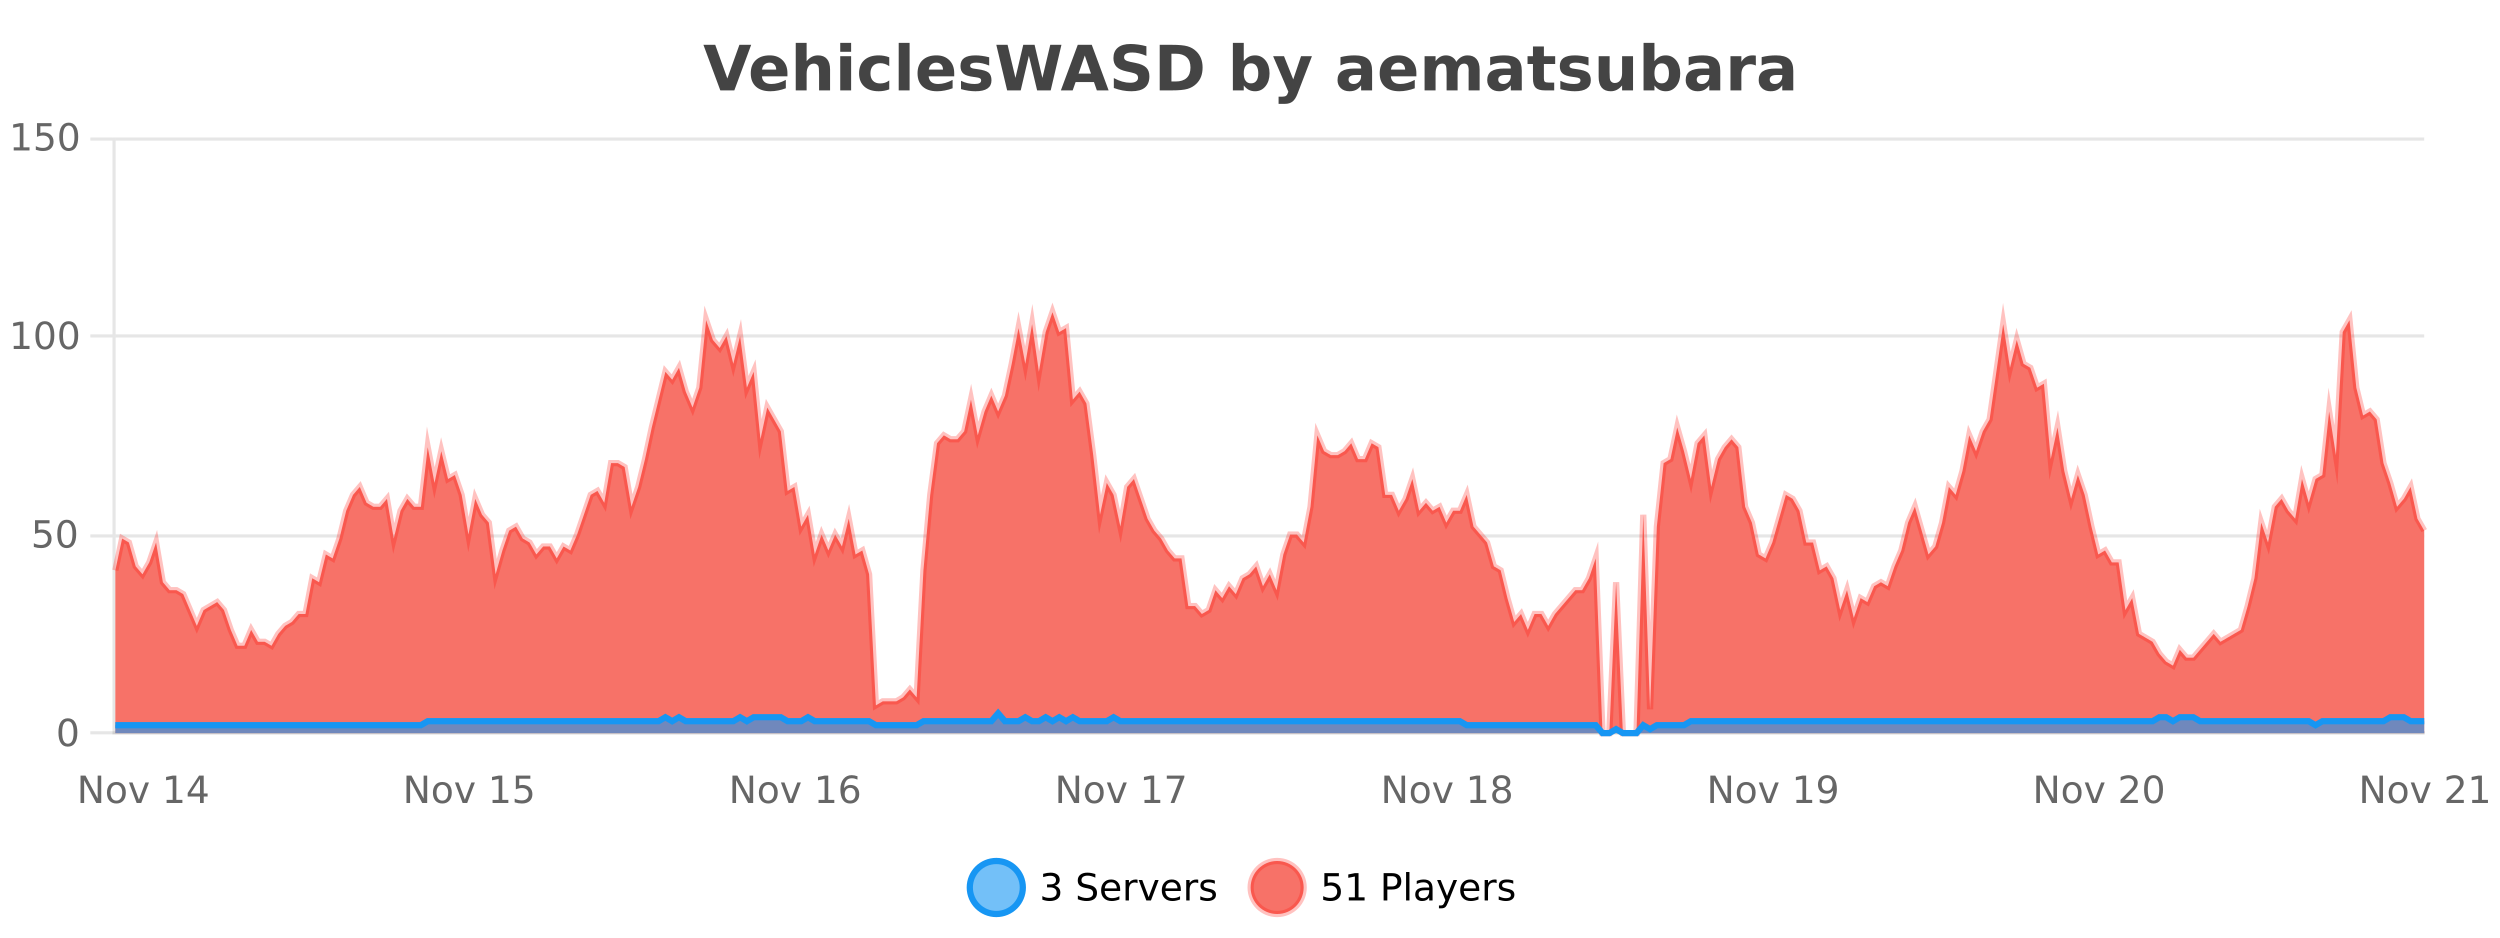 <?xml version="1.0" encoding="UTF-8"?>
<svg xmlns="http://www.w3.org/2000/svg" xmlns:xlink="http://www.w3.org/1999/xlink" width="800pt" height="300pt" viewBox="0 0 800 300" version="1.1">
<defs>
<clipPath id="clip1">
  <path d="M 282 263 L 356 263 L 356 300 L 282 300 Z M 282 263 "/>
</clipPath>
<clipPath id="clip2">
  <path d="M 371 263 L 446 263 L 446 300 L 371 300 Z M 371 263 "/>
</clipPath>
<clipPath id="clip3">
  <path d="M 36.906 99 L 775.75 99 L 775.75 234.602 L 36.906 234.602 Z M 36.906 99 "/>
</clipPath>
<clipPath id="clip4">
  <path d="M 35.906 71 L 776.75 71 L 776.75 235.602 L 35.906 235.602 Z M 35.906 71 "/>
</clipPath>
<clipPath id="clip5">
  <path d="M 36.906 228 L 775.75 228 L 775.75 234.602 L 36.906 234.602 Z M 36.906 228 "/>
</clipPath>
<clipPath id="clip6">
  <path d="M 35.906 199 L 776.75 199 L 776.75 235.602 L 35.906 235.602 Z M 35.906 199 "/>
</clipPath>
</defs>
<g id="surface195796">
<rect x="0" y="0" width="800" height="300" style="fill:rgb(100%,100%,100%);fill-opacity:1;stroke:none;"/>
<path style="fill:none;stroke-width:1;stroke-linecap:butt;stroke-linejoin:miter;stroke:rgb(0%,0%,0%);stroke-opacity:0.098;stroke-miterlimit:10;" d="M 37 234.5 L 775.75 234.5 "/>
<path style="fill:none;stroke-width:1;stroke-linecap:butt;stroke-linejoin:miter;stroke:rgb(0%,0%,0%);stroke-opacity:0.098;stroke-miterlimit:10;" d="M 28.906 234.5 L 36 234.5 "/>
<path style="fill:none;stroke-width:1;stroke-linecap:butt;stroke-linejoin:miter;stroke:rgb(0%,0%,0%);stroke-opacity:0.098;stroke-miterlimit:10;" d="M 37 171.5 L 775.75 171.5 "/>
<path style="fill:none;stroke-width:1;stroke-linecap:butt;stroke-linejoin:miter;stroke:rgb(0%,0%,0%);stroke-opacity:0.098;stroke-miterlimit:10;" d="M 28.906 171.5 L 36 171.5 "/>
<path style="fill:none;stroke-width:1;stroke-linecap:butt;stroke-linejoin:miter;stroke:rgb(0%,0%,0%);stroke-opacity:0.098;stroke-miterlimit:10;" d="M 37 107.5 L 775.75 107.5 "/>
<path style="fill:none;stroke-width:1;stroke-linecap:butt;stroke-linejoin:miter;stroke:rgb(0%,0%,0%);stroke-opacity:0.098;stroke-miterlimit:10;" d="M 28.906 107.5 L 36 107.5 "/>
<path style="fill:none;stroke-width:1;stroke-linecap:butt;stroke-linejoin:miter;stroke:rgb(0%,0%,0%);stroke-opacity:0.098;stroke-miterlimit:10;" d="M 37 44.5 L 775.75 44.5 "/>
<path style="fill:none;stroke-width:1;stroke-linecap:butt;stroke-linejoin:miter;stroke:rgb(0%,0%,0%);stroke-opacity:0.098;stroke-miterlimit:10;" d="M 28.906 44.5 L 36 44.5 "/>
<path style=" stroke:none;fill-rule:nonzero;fill:rgb(9.02%,58.824%,95.294%);fill-opacity:0.6;" d="M 327.305 284 C 327.305 288.688 323.508 292.484 318.82 292.484 C 314.133 292.484 310.336 288.688 310.336 284 C 310.336 279.312 314.133 275.516 318.82 275.516 C 323.508 275.516 327.305 279.312 327.305 284 Z M 327.305 284 "/>
<g clip-path="url(#clip1)" clip-rule="nonzero">
<path style="fill:none;stroke-width:2;stroke-linecap:butt;stroke-linejoin:miter;stroke:rgb(9.02%,58.824%,95.294%);stroke-opacity:1;stroke-miterlimit:10;" d="M 327.305 284 C 327.305 288.688 323.508 292.484 318.82 292.484 C 314.133 292.484 310.336 288.688 310.336 284 C 310.336 279.312 314.133 275.516 318.82 275.516 C 323.508 275.516 327.305 279.312 327.305 284 Z M 327.305 284 "/>
</g>
<path style=" stroke:none;fill-rule:nonzero;fill:rgb(0%,0%,0%);fill-opacity:1;" d="M 337.508 283.438 C 338.07 283.562 338.508 283.82 338.82 284.203 C 339.141 284.578 339.305 285.047 339.305 285.609 C 339.305 286.477 339.008 287.148 338.414 287.625 C 337.82 288.094 336.977 288.328 335.883 288.328 C 335.516 288.328 335.137 288.289 334.742 288.219 C 334.355 288.148 333.961 288.039 333.555 287.891 L 333.555 286.75 C 333.875 286.938 334.23 287.086 334.617 287.188 C 335.012 287.281 335.422 287.328 335.852 287.328 C 336.59 287.328 337.152 287.184 337.539 286.891 C 337.934 286.602 338.133 286.172 338.133 285.609 C 338.133 285.102 337.949 284.699 337.586 284.406 C 337.219 284.117 336.719 283.969 336.086 283.969 L 335.055 283.969 L 335.055 283 L 336.133 283 C 336.703 283 337.148 282.887 337.461 282.656 C 337.773 282.418 337.93 282.078 337.93 281.641 C 337.93 281.195 337.766 280.852 337.445 280.609 C 337.133 280.371 336.68 280.25 336.086 280.25 C 335.75 280.25 335.398 280.289 335.023 280.359 C 334.656 280.422 334.25 280.527 333.805 280.672 L 333.805 279.625 C 334.262 279.5 334.684 279.406 335.07 279.344 C 335.465 279.281 335.836 279.25 336.18 279.25 C 337.086 279.25 337.797 279.453 338.32 279.859 C 338.84 280.266 339.102 280.82 339.102 281.516 C 339.102 282.008 338.961 282.418 338.68 282.75 C 338.406 283.086 338.016 283.312 337.508 283.438 Z M 350.508 279.688 L 350.508 280.844 C 350.059 280.637 349.633 280.48 349.227 280.375 C 348.828 280.262 348.449 280.203 348.086 280.203 C 347.438 280.203 346.938 280.328 346.586 280.578 C 346.242 280.828 346.07 281.188 346.07 281.656 C 346.07 282.043 346.184 282.336 346.414 282.531 C 346.641 282.73 347.086 282.887 347.742 283 L 348.445 283.156 C 349.328 283.324 349.98 283.621 350.398 284.047 C 350.824 284.465 351.039 285.027 351.039 285.734 C 351.039 286.59 350.75 287.234 350.18 287.672 C 349.617 288.109 348.781 288.328 347.68 288.328 C 347.273 288.328 346.836 288.281 346.367 288.188 C 345.898 288.094 345.414 287.953 344.914 287.766 L 344.914 286.547 C 345.391 286.82 345.859 287.023 346.32 287.156 C 346.789 287.293 347.242 287.359 347.68 287.359 C 348.355 287.359 348.875 287.23 349.242 286.969 C 349.617 286.699 349.805 286.32 349.805 285.828 C 349.805 285.402 349.668 285.07 349.398 284.828 C 349.137 284.578 348.703 284.398 348.102 284.281 L 347.383 284.141 C 346.496 283.965 345.855 283.688 345.461 283.312 C 345.074 282.938 344.883 282.418 344.883 281.75 C 344.883 280.969 345.152 280.359 345.695 279.922 C 346.234 279.477 346.984 279.25 347.945 279.25 C 348.359 279.25 348.777 279.289 349.195 279.359 C 349.621 279.434 350.059 279.543 350.508 279.688 Z M 358.453 284.609 L 358.453 285.125 L 353.484 285.125 C 353.535 285.875 353.758 286.445 354.156 286.828 C 354.562 287.215 355.117 287.406 355.828 287.406 C 356.242 287.406 356.645 287.359 357.031 287.266 C 357.426 287.164 357.816 287.008 358.203 286.797 L 358.203 287.828 C 357.805 287.984 357.406 288.105 357 288.188 C 356.594 288.281 356.18 288.328 355.766 288.328 C 354.723 288.328 353.895 288.027 353.281 287.422 C 352.664 286.809 352.359 285.98 352.359 284.938 C 352.359 283.867 352.648 283.016 353.234 282.391 C 353.816 281.758 354.598 281.438 355.578 281.438 C 356.461 281.438 357.16 281.727 357.672 282.297 C 358.191 282.859 358.453 283.633 358.453 284.609 Z M 357.375 284.281 C 357.363 283.699 357.195 283.23 356.875 282.875 C 356.551 282.523 356.125 282.344 355.594 282.344 C 354.988 282.344 354.504 282.516 354.141 282.859 C 353.785 283.203 353.582 283.684 353.531 284.297 Z M 364.023 282.594 C 363.898 282.531 363.762 282.484 363.617 282.453 C 363.48 282.414 363.324 282.391 363.148 282.391 C 362.543 282.391 362.074 282.59 361.742 282.984 C 361.418 283.383 361.258 283.953 361.258 284.703 L 361.258 288.156 L 360.18 288.156 L 360.18 281.594 L 361.258 281.594 L 361.258 282.609 C 361.484 282.215 361.781 281.922 362.148 281.734 C 362.512 281.539 362.953 281.438 363.477 281.438 C 363.547 281.438 363.625 281.445 363.711 281.453 C 363.805 281.465 363.902 281.48 364.008 281.5 Z M 364.375 281.594 L 365.516 281.594 L 367.562 287.094 L 369.625 281.594 L 370.766 281.594 L 368.297 288.156 L 366.828 288.156 Z M 377.867 284.609 L 377.867 285.125 L 372.898 285.125 C 372.949 285.875 373.172 286.445 373.57 286.828 C 373.977 287.215 374.531 287.406 375.242 287.406 C 375.656 287.406 376.059 287.359 376.445 287.266 C 376.84 287.164 377.23 287.008 377.617 286.797 L 377.617 287.828 C 377.219 287.984 376.82 288.105 376.414 288.188 C 376.008 288.281 375.594 288.328 375.18 288.328 C 374.137 288.328 373.309 288.027 372.695 287.422 C 372.078 286.809 371.773 285.98 371.773 284.938 C 371.773 283.867 372.062 283.016 372.648 282.391 C 373.23 281.758 374.012 281.438 374.992 281.438 C 375.875 281.438 376.574 281.727 377.086 282.297 C 377.605 282.859 377.867 283.633 377.867 284.609 Z M 376.789 284.281 C 376.777 283.699 376.609 283.23 376.289 282.875 C 375.965 282.523 375.539 282.344 375.008 282.344 C 374.402 282.344 373.918 282.516 373.555 282.859 C 373.199 283.203 372.996 283.684 372.945 284.297 Z M 383.438 282.594 C 383.312 282.531 383.176 282.484 383.031 282.453 C 382.895 282.414 382.738 282.391 382.562 282.391 C 381.957 282.391 381.488 282.59 381.156 282.984 C 380.832 283.383 380.672 283.953 380.672 284.703 L 380.672 288.156 L 379.594 288.156 L 379.594 281.594 L 380.672 281.594 L 380.672 282.609 C 380.898 282.215 381.195 281.922 381.562 281.734 C 381.926 281.539 382.367 281.438 382.891 281.438 C 382.961 281.438 383.039 281.445 383.125 281.453 C 383.219 281.465 383.316 281.48 383.422 281.5 Z M 388.75 281.781 L 388.75 282.812 C 388.445 282.656 388.129 282.543 387.797 282.469 C 387.473 282.387 387.133 282.344 386.781 282.344 C 386.25 282.344 385.848 282.43 385.578 282.594 C 385.305 282.75 385.172 282.996 385.172 283.328 C 385.172 283.578 385.266 283.777 385.453 283.922 C 385.648 284.059 386.039 284.188 386.625 284.312 L 386.984 284.406 C 387.754 284.562 388.301 284.793 388.625 285.094 C 388.945 285.398 389.109 285.812 389.109 286.344 C 389.109 286.961 388.863 287.445 388.375 287.797 C 387.895 288.152 387.234 288.328 386.391 288.328 C 386.035 288.328 385.664 288.289 385.281 288.219 C 384.906 288.156 384.508 288.059 384.094 287.922 L 384.094 286.797 C 384.488 287.008 384.879 287.164 385.266 287.266 C 385.648 287.371 386.035 287.422 386.422 287.422 C 386.922 287.422 387.305 287.34 387.578 287.172 C 387.859 286.996 388 286.746 388 286.422 C 388 286.133 387.898 285.906 387.703 285.75 C 387.504 285.594 387.07 285.445 386.406 285.297 L 386.031 285.219 C 385.363 285.074 384.879 284.855 384.578 284.562 C 384.285 284.273 384.141 283.875 384.141 283.375 C 384.141 282.75 384.359 282.273 384.797 281.938 C 385.234 281.605 385.852 281.438 386.656 281.438 C 387.051 281.438 387.426 281.469 387.781 281.531 C 388.133 281.586 388.457 281.668 388.75 281.781 Z M 328.82 277.016 "/>
<path style=" stroke:none;fill-rule:nonzero;fill:rgb(96.863%,44.706%,40.784%);fill-opacity:1;" d="M 417.172 284 C 417.172 288.688 413.375 292.484 408.688 292.484 C 404 292.484 400.203 288.688 400.203 284 C 400.203 279.312 404 275.516 408.688 275.516 C 413.375 275.516 417.172 279.312 417.172 284 Z M 417.172 284 "/>
<g clip-path="url(#clip2)" clip-rule="nonzero">
<path style="fill:none;stroke-width:2;stroke-linecap:butt;stroke-linejoin:miter;stroke:rgb(100%,4.706%,0%);stroke-opacity:0.247;stroke-miterlimit:10;" d="M 417.172 284 C 417.172 288.688 413.375 292.484 408.688 292.484 C 404 292.484 400.203 288.688 400.203 284 C 400.203 279.312 404 275.516 408.688 275.516 C 413.375 275.516 417.172 279.312 417.172 284 Z M 417.172 284 "/>
</g>
<path style=" stroke:none;fill-rule:nonzero;fill:rgb(0%,0%,0%);fill-opacity:1;" d="M 423.797 279.406 L 428.438 279.406 L 428.438 280.406 L 424.875 280.406 L 424.875 282.547 C 425.051 282.484 425.223 282.445 425.391 282.422 C 425.566 282.391 425.738 282.375 425.906 282.375 C 426.883 282.375 427.66 282.648 428.234 283.188 C 428.805 283.719 429.094 284.438 429.094 285.344 C 429.094 286.293 428.797 287.027 428.203 287.547 C 427.617 288.07 426.797 288.328 425.734 288.328 C 425.359 288.328 424.977 288.297 424.594 288.234 C 424.219 288.172 423.828 288.078 423.422 287.953 L 423.422 286.766 C 423.773 286.953 424.141 287.094 424.516 287.188 C 424.891 287.281 425.285 287.328 425.703 287.328 C 426.379 287.328 426.914 287.152 427.312 286.797 C 427.707 286.445 427.906 285.961 427.906 285.344 C 427.906 284.742 427.707 284.262 427.312 283.906 C 426.914 283.555 426.379 283.375 425.703 283.375 C 425.391 283.375 425.07 283.414 424.75 283.484 C 424.438 283.547 424.117 283.652 423.797 283.797 Z M 431.621 287.156 L 433.559 287.156 L 433.559 280.484 L 431.449 280.906 L 431.449 279.828 L 433.543 279.406 L 434.73 279.406 L 434.73 287.156 L 436.668 287.156 L 436.668 288.156 L 431.621 288.156 Z M 443.945 280.375 L 443.945 283.672 L 445.43 283.672 C 445.98 283.672 446.406 283.531 446.711 283.25 C 447.012 282.961 447.164 282.547 447.164 282.016 C 447.164 281.496 447.012 281.094 446.711 280.812 C 446.406 280.523 445.98 280.375 445.43 280.375 Z M 442.758 279.406 L 445.43 279.406 C 446.418 279.406 447.164 279.633 447.664 280.078 C 448.164 280.516 448.414 281.164 448.414 282.016 C 448.414 282.883 448.164 283.539 447.664 283.984 C 447.164 284.422 446.418 284.641 445.43 284.641 L 443.945 284.641 L 443.945 288.156 L 442.758 288.156 Z M 449.945 279.031 L 451.023 279.031 L 451.023 288.156 L 449.945 288.156 Z M 456.266 284.859 C 455.398 284.859 454.797 284.961 454.453 285.156 C 454.117 285.355 453.953 285.695 453.953 286.172 C 453.953 286.559 454.078 286.867 454.328 287.094 C 454.586 287.312 454.93 287.422 455.359 287.422 C 455.961 287.422 456.441 287.215 456.797 286.797 C 457.16 286.371 457.344 285.805 457.344 285.094 L 457.344 284.859 Z M 458.422 284.406 L 458.422 288.156 L 457.344 288.156 L 457.344 287.156 C 457.094 287.555 456.785 287.852 456.422 288.047 C 456.055 288.234 455.609 288.328 455.078 288.328 C 454.398 288.328 453.863 288.141 453.469 287.766 C 453.07 287.383 452.875 286.875 452.875 286.25 C 452.875 285.512 453.117 284.953 453.609 284.578 C 454.109 284.203 454.848 284.016 455.828 284.016 L 457.344 284.016 L 457.344 283.906 C 457.344 283.406 457.176 283.023 456.844 282.75 C 456.52 282.48 456.066 282.344 455.484 282.344 C 455.109 282.344 454.738 282.391 454.375 282.484 C 454.02 282.578 453.68 282.715 453.359 282.891 L 453.359 281.891 C 453.754 281.734 454.133 281.621 454.5 281.547 C 454.875 281.477 455.238 281.438 455.594 281.438 C 456.539 281.438 457.25 281.684 457.719 282.172 C 458.188 282.664 458.422 283.406 458.422 284.406 Z M 463.367 288.766 C 463.062 289.547 462.766 290.055 462.477 290.297 C 462.184 290.535 461.797 290.656 461.32 290.656 L 460.461 290.656 L 460.461 289.75 L 461.086 289.75 C 461.387 289.75 461.617 289.676 461.773 289.531 C 461.938 289.395 462.121 289.066 462.32 288.547 L 462.523 288.047 L 459.867 281.594 L 461.008 281.594 L 463.055 286.719 L 465.117 281.594 L 466.258 281.594 Z M 473.359 284.609 L 473.359 285.125 L 468.391 285.125 C 468.441 285.875 468.664 286.445 469.062 286.828 C 469.469 287.215 470.023 287.406 470.734 287.406 C 471.148 287.406 471.551 287.359 471.938 287.266 C 472.332 287.164 472.723 287.008 473.109 286.797 L 473.109 287.828 C 472.711 287.984 472.312 288.105 471.906 288.188 C 471.5 288.281 471.086 288.328 470.672 288.328 C 469.629 288.328 468.801 288.027 468.188 287.422 C 467.57 286.809 467.266 285.98 467.266 284.938 C 467.266 283.867 467.555 283.016 468.141 282.391 C 468.723 281.758 469.504 281.438 470.484 281.438 C 471.367 281.438 472.066 281.727 472.578 282.297 C 473.098 282.859 473.359 283.633 473.359 284.609 Z M 472.281 284.281 C 472.27 283.699 472.102 283.23 471.781 282.875 C 471.457 282.523 471.031 282.344 470.5 282.344 C 469.895 282.344 469.41 282.516 469.047 282.859 C 468.691 283.203 468.488 283.684 468.438 284.297 Z M 478.93 282.594 C 478.805 282.531 478.668 282.484 478.523 282.453 C 478.387 282.414 478.23 282.391 478.055 282.391 C 477.449 282.391 476.98 282.59 476.648 282.984 C 476.324 283.383 476.164 283.953 476.164 284.703 L 476.164 288.156 L 475.086 288.156 L 475.086 281.594 L 476.164 281.594 L 476.164 282.609 C 476.391 282.215 476.688 281.922 477.055 281.734 C 477.418 281.539 477.859 281.438 478.383 281.438 C 478.453 281.438 478.531 281.445 478.617 281.453 C 478.711 281.465 478.809 281.48 478.914 281.5 Z M 484.242 281.781 L 484.242 282.812 C 483.938 282.656 483.621 282.543 483.289 282.469 C 482.965 282.387 482.625 282.344 482.273 282.344 C 481.742 282.344 481.34 282.43 481.07 282.594 C 480.797 282.75 480.664 282.996 480.664 283.328 C 480.664 283.578 480.758 283.777 480.945 283.922 C 481.141 284.059 481.531 284.188 482.117 284.312 L 482.477 284.406 C 483.246 284.562 483.793 284.793 484.117 285.094 C 484.438 285.398 484.602 285.812 484.602 286.344 C 484.602 286.961 484.355 287.445 483.867 287.797 C 483.387 288.152 482.727 288.328 481.883 288.328 C 481.527 288.328 481.156 288.289 480.773 288.219 C 480.398 288.156 480 288.059 479.586 287.922 L 479.586 286.797 C 479.98 287.008 480.371 287.164 480.758 287.266 C 481.141 287.371 481.527 287.422 481.914 287.422 C 482.414 287.422 482.797 287.34 483.07 287.172 C 483.352 286.996 483.492 286.746 483.492 286.422 C 483.492 286.133 483.391 285.906 483.195 285.75 C 482.996 285.594 482.562 285.445 481.898 285.297 L 481.523 285.219 C 480.855 285.074 480.371 284.855 480.07 284.562 C 479.777 284.273 479.633 283.875 479.633 283.375 C 479.633 282.75 479.852 282.273 480.289 281.938 C 480.727 281.605 481.344 281.438 482.148 281.438 C 482.543 281.438 482.918 281.469 483.273 281.531 C 483.625 281.586 483.949 281.668 484.242 281.781 Z M 418.688 277.016 "/>
<path style=" stroke:none;fill-rule:nonzero;fill:rgb(26.667%,26.667%,26.667%);fill-opacity:1;" d="M 225.094 14.344 L 228.875 14.344 L 232.75 25.109 L 236.609 14.344 L 240.375 14.344 L 234.984 28.922 L 230.5 28.922 Z M 251.977 23.422 L 251.977 24.422 L 243.805 24.422 C 243.887 25.246 244.184 25.859 244.695 26.266 C 245.203 26.672 245.914 26.875 246.82 26.875 C 247.559 26.875 248.312 26.766 249.086 26.547 C 249.855 26.328 250.648 26 251.461 25.562 L 251.461 28.25 C 250.637 28.562 249.809 28.797 248.977 28.953 C 248.152 29.117 247.328 29.203 246.508 29.203 C 244.527 29.203 242.984 28.703 241.883 27.703 C 240.789 26.695 240.242 25.281 240.242 23.469 C 240.242 21.68 240.777 20.273 241.852 19.25 C 242.934 18.23 244.418 17.719 246.305 17.719 C 248.023 17.719 249.398 18.242 250.43 19.281 C 251.461 20.312 251.977 21.695 251.977 23.422 Z M 248.383 22.266 C 248.383 21.602 248.188 21.062 247.805 20.656 C 247.418 20.25 246.914 20.047 246.289 20.047 C 245.609 20.047 245.059 20.242 244.633 20.625 C 244.215 21 243.953 21.547 243.852 22.266 Z M 265.621 22.266 L 265.621 28.922 L 262.105 28.922 L 262.105 23.844 C 262.105 22.887 262.082 22.23 262.043 21.875 C 262 21.512 261.926 21.246 261.824 21.078 C 261.688 20.852 261.5 20.672 261.262 20.547 C 261.031 20.422 260.766 20.359 260.465 20.359 C 259.734 20.359 259.16 20.641 258.746 21.203 C 258.328 21.766 258.121 22.547 258.121 23.547 L 258.121 28.922 L 254.637 28.922 L 254.637 13.719 L 258.121 13.719 L 258.121 19.578 C 258.652 18.945 259.215 18.477 259.809 18.172 C 260.402 17.871 261.051 17.719 261.762 17.719 C 263.031 17.719 263.988 18.109 264.637 18.891 C 265.293 19.664 265.621 20.789 265.621 22.266 Z M 268.875 17.984 L 272.359 17.984 L 272.359 28.922 L 268.875 28.922 Z M 268.875 13.719 L 272.359 13.719 L 272.359 16.578 L 268.875 16.578 Z M 284.559 18.328 L 284.559 21.172 C 284.09 20.852 283.613 20.609 283.137 20.453 C 282.656 20.297 282.156 20.219 281.637 20.219 C 280.668 20.219 279.906 20.508 279.355 21.078 C 278.812 21.641 278.543 22.438 278.543 23.469 C 278.543 24.492 278.812 25.289 279.355 25.859 C 279.906 26.422 280.668 26.703 281.637 26.703 C 282.188 26.703 282.707 26.625 283.199 26.469 C 283.688 26.305 284.141 26.059 284.559 25.734 L 284.559 28.594 C 284.016 28.805 283.465 28.953 282.902 29.047 C 282.34 29.148 281.77 29.203 281.199 29.203 C 279.23 29.203 277.688 28.699 276.574 27.688 C 275.457 26.68 274.902 25.273 274.902 23.469 C 274.902 21.656 275.457 20.246 276.574 19.234 C 277.688 18.227 279.23 17.719 281.199 17.719 C 281.77 17.719 282.332 17.773 282.887 17.875 C 283.449 17.969 284.004 18.121 284.559 18.328 Z M 287.586 13.719 L 291.07 13.719 L 291.07 28.922 L 287.586 28.922 Z M 305.348 23.422 L 305.348 24.422 L 297.176 24.422 C 297.258 25.246 297.555 25.859 298.066 26.266 C 298.574 26.672 299.285 26.875 300.191 26.875 C 300.93 26.875 301.684 26.766 302.457 26.547 C 303.227 26.328 304.02 26 304.832 25.562 L 304.832 28.25 C 304.008 28.562 303.18 28.797 302.348 28.953 C 301.523 29.117 300.699 29.203 299.879 29.203 C 297.898 29.203 296.355 28.703 295.254 27.703 C 294.16 26.695 293.613 25.281 293.613 23.469 C 293.613 21.68 294.148 20.273 295.223 19.25 C 296.305 18.23 297.789 17.719 299.676 17.719 C 301.395 17.719 302.77 18.242 303.801 19.281 C 304.832 20.312 305.348 21.695 305.348 23.422 Z M 301.754 22.266 C 301.754 21.602 301.559 21.062 301.176 20.656 C 300.789 20.25 300.285 20.047 299.66 20.047 C 298.98 20.047 298.43 20.242 298.004 20.625 C 297.586 21 297.324 21.547 297.223 22.266 Z M 316.539 18.328 L 316.539 20.984 C 315.797 20.672 315.078 20.438 314.383 20.281 C 313.684 20.125 313.023 20.047 312.398 20.047 C 311.742 20.047 311.25 20.133 310.93 20.297 C 310.605 20.465 310.445 20.719 310.445 21.062 C 310.445 21.344 310.562 21.559 310.805 21.703 C 311.055 21.852 311.492 21.961 312.117 22.031 L 312.742 22.125 C 314.531 22.355 315.734 22.73 316.352 23.25 C 316.965 23.773 317.273 24.59 317.273 25.703 C 317.273 26.871 316.84 27.746 315.977 28.328 C 315.121 28.914 313.844 29.203 312.148 29.203 C 311.418 29.203 310.668 29.145 309.898 29.031 C 309.125 28.918 308.336 28.746 307.523 28.516 L 307.523 25.859 C 308.219 26.203 308.934 26.461 309.664 26.625 C 310.391 26.793 311.137 26.875 311.898 26.875 C 312.586 26.875 313.102 26.781 313.445 26.594 C 313.789 26.406 313.961 26.125 313.961 25.75 C 313.961 25.438 313.84 25.211 313.602 25.062 C 313.359 24.906 312.887 24.789 312.18 24.703 L 311.57 24.625 C 310.008 24.43 308.914 24.07 308.289 23.547 C 307.664 23.016 307.352 22.215 307.352 21.141 C 307.352 19.984 307.746 19.125 308.539 18.562 C 309.34 18 310.559 17.719 312.195 17.719 C 312.84 17.719 313.516 17.773 314.227 17.875 C 314.934 17.969 315.703 18.121 316.539 18.328 Z M 318.816 14.344 L 322.426 14.344 L 324.941 24.938 L 327.441 14.344 L 331.066 14.344 L 333.566 24.938 L 336.082 14.344 L 339.66 14.344 L 336.223 28.922 L 331.879 28.922 L 329.238 17.844 L 326.629 28.922 L 322.285 28.922 Z M 350.07 26.266 L 344.195 26.266 L 343.258 28.922 L 339.477 28.922 L 344.883 14.344 L 349.367 14.344 L 354.758 28.922 L 350.992 28.922 Z M 345.133 23.562 L 349.117 23.562 L 347.133 17.766 Z M 366.848 14.797 L 366.848 17.891 C 366.043 17.527 365.262 17.258 364.504 17.078 C 363.742 16.891 363.023 16.797 362.348 16.797 C 361.449 16.797 360.785 16.922 360.348 17.172 C 359.918 17.422 359.707 17.809 359.707 18.328 C 359.707 18.715 359.852 19.016 360.145 19.234 C 360.434 19.453 360.961 19.641 361.723 19.797 L 363.316 20.125 C 364.941 20.449 366.09 20.945 366.77 21.609 C 367.457 22.277 367.801 23.219 367.801 24.438 C 367.801 26.043 367.32 27.242 366.363 28.031 C 365.414 28.812 363.961 29.203 362.004 29.203 C 361.074 29.203 360.145 29.113 359.207 28.938 C 358.277 28.762 357.352 28.5 356.426 28.156 L 356.426 24.984 C 357.352 25.484 358.246 25.859 359.113 26.109 C 359.988 26.359 360.832 26.484 361.645 26.484 C 362.465 26.484 363.09 26.352 363.52 26.078 C 363.957 25.797 364.176 25.402 364.176 24.891 C 364.176 24.445 364.023 24.094 363.723 23.844 C 363.43 23.594 362.84 23.371 361.957 23.172 L 360.504 22.859 C 359.043 22.547 357.977 22.055 357.301 21.375 C 356.633 20.688 356.301 19.762 356.301 18.594 C 356.301 17.148 356.77 16.031 357.707 15.25 C 358.645 14.469 359.992 14.078 361.754 14.078 C 362.555 14.078 363.379 14.141 364.223 14.266 C 365.066 14.383 365.941 14.559 366.848 14.797 Z M 374.859 17.188 L 374.859 26.078 L 376.203 26.078 C 377.742 26.078 378.922 25.699 379.734 24.938 C 380.547 24.18 380.953 23.07 380.953 21.609 C 380.953 20.172 380.547 19.078 379.734 18.328 C 378.93 17.57 377.754 17.188 376.203 17.188 Z M 371.109 14.344 L 375.062 14.344 C 377.281 14.344 378.93 14.5 380.016 14.812 C 381.098 15.125 382.023 15.664 382.797 16.422 C 383.484 17.078 383.992 17.84 384.328 18.703 C 384.66 19.559 384.828 20.527 384.828 21.609 C 384.828 22.715 384.66 23.699 384.328 24.562 C 383.992 25.43 383.484 26.188 382.797 26.844 C 382.016 27.594 381.078 28.133 379.984 28.453 C 378.891 28.766 377.25 28.922 375.062 28.922 L 371.109 28.922 Z M 400.332 26.672 C 401.082 26.672 401.652 26.402 402.051 25.859 C 402.445 25.309 402.645 24.512 402.645 23.469 C 402.645 22.43 402.445 21.637 402.051 21.094 C 401.652 20.543 401.082 20.266 400.332 20.266 C 399.582 20.266 399.004 20.543 398.598 21.094 C 398.199 21.637 398.004 22.43 398.004 23.469 C 398.004 24.5 398.199 25.293 398.598 25.844 C 399.004 26.398 399.582 26.672 400.332 26.672 Z M 398.004 19.578 C 398.492 18.945 399.027 18.477 399.613 18.172 C 400.195 17.871 400.867 17.719 401.629 17.719 C 402.98 17.719 404.09 18.258 404.957 19.328 C 405.82 20.402 406.254 21.781 406.254 23.469 C 406.254 25.148 405.82 26.523 404.957 27.594 C 404.09 28.668 402.98 29.203 401.629 29.203 C 400.867 29.203 400.195 29.051 399.613 28.75 C 399.027 28.449 398.492 27.98 398.004 27.344 L 398.004 28.922 L 394.52 28.922 L 394.52 13.719 L 398.004 13.719 Z M 407.398 17.984 L 410.883 17.984 L 413.836 25.406 L 416.336 17.984 L 419.82 17.984 L 415.227 29.953 C 414.766 31.172 414.227 32.02 413.602 32.5 C 412.984 32.988 412.18 33.234 411.18 33.234 L 409.148 33.234 L 409.148 30.938 L 410.242 30.938 C 410.836 30.938 411.266 30.844 411.539 30.656 C 411.809 30.469 412.016 30.129 412.164 29.641 L 412.273 29.344 Z M 433.727 24 C 432.996 24 432.449 24.125 432.086 24.375 C 431.719 24.617 431.539 24.98 431.539 25.469 C 431.539 25.906 431.684 26.25 431.977 26.5 C 432.277 26.75 432.688 26.875 433.211 26.875 C 433.867 26.875 434.418 26.641 434.867 26.172 C 435.324 25.703 435.555 25.117 435.555 24.406 L 435.555 24 Z M 439.07 22.688 L 439.07 28.922 L 435.555 28.922 L 435.555 27.297 C 435.086 27.965 434.555 28.449 433.961 28.75 C 433.375 29.051 432.664 29.203 431.82 29.203 C 430.695 29.203 429.777 28.875 429.07 28.219 C 428.359 27.555 428.008 26.695 428.008 25.641 C 428.008 24.359 428.445 23.422 429.32 22.828 C 430.203 22.227 431.594 21.922 433.492 21.922 L 435.555 21.922 L 435.555 21.641 C 435.555 21.09 435.336 20.688 434.898 20.438 C 434.461 20.18 433.777 20.047 432.852 20.047 C 432.102 20.047 431.402 20.125 430.758 20.281 C 430.109 20.43 429.512 20.648 428.961 20.938 L 428.961 18.281 C 429.711 18.094 430.461 17.953 431.211 17.859 C 431.969 17.766 432.73 17.719 433.492 17.719 C 435.461 17.719 436.883 18.109 437.758 18.891 C 438.633 19.664 439.07 20.93 439.07 22.688 Z M 453.238 23.422 L 453.238 24.422 L 445.066 24.422 C 445.148 25.246 445.445 25.859 445.957 26.266 C 446.465 26.672 447.176 26.875 448.082 26.875 C 448.82 26.875 449.574 26.766 450.348 26.547 C 451.117 26.328 451.91 26 452.723 25.562 L 452.723 28.25 C 451.898 28.562 451.07 28.797 450.238 28.953 C 449.414 29.117 448.59 29.203 447.77 29.203 C 445.789 29.203 444.246 28.703 443.145 27.703 C 442.051 26.695 441.504 25.281 441.504 23.469 C 441.504 21.68 442.039 20.273 443.113 19.25 C 444.195 18.23 445.68 17.719 447.566 17.719 C 449.285 17.719 450.66 18.242 451.691 19.281 C 452.723 20.312 453.238 21.695 453.238 23.422 Z M 449.645 22.266 C 449.645 21.602 449.449 21.062 449.066 20.656 C 448.68 20.25 448.176 20.047 447.551 20.047 C 446.871 20.047 446.32 20.242 445.895 20.625 C 445.477 21 445.215 21.547 445.113 22.266 Z M 466.023 19.797 C 466.469 19.121 466.996 18.605 467.602 18.25 C 468.215 17.898 468.887 17.719 469.617 17.719 C 470.867 17.719 471.82 18.109 472.477 18.891 C 473.141 19.664 473.477 20.789 473.477 22.266 L 473.477 28.922 L 469.961 28.922 L 469.961 23.219 C 469.961 23.137 469.961 23.047 469.961 22.953 C 469.969 22.859 469.977 22.73 469.977 22.562 C 469.977 21.793 469.859 21.234 469.633 20.891 C 469.402 20.539 469.031 20.359 468.523 20.359 C 467.867 20.359 467.355 20.637 466.992 21.188 C 466.625 21.73 466.438 22.516 466.43 23.547 L 466.43 28.922 L 462.914 28.922 L 462.914 23.219 C 462.914 22.012 462.809 21.234 462.602 20.891 C 462.391 20.539 462.023 20.359 461.492 20.359 C 460.812 20.359 460.293 20.637 459.93 21.188 C 459.562 21.73 459.383 22.516 459.383 23.547 L 459.383 28.922 L 455.867 28.922 L 455.867 17.984 L 459.383 17.984 L 459.383 19.578 C 459.82 18.965 460.312 18.5 460.867 18.188 C 461.418 17.875 462.031 17.719 462.711 17.719 C 463.461 17.719 464.125 17.902 464.711 18.266 C 465.293 18.633 465.73 19.141 466.023 19.797 Z M 481.625 24 C 480.895 24 480.348 24.125 479.984 24.375 C 479.617 24.617 479.438 24.98 479.438 25.469 C 479.438 25.906 479.582 26.25 479.875 26.5 C 480.176 26.75 480.586 26.875 481.109 26.875 C 481.766 26.875 482.316 26.641 482.766 26.172 C 483.223 25.703 483.453 25.117 483.453 24.406 L 483.453 24 Z M 486.969 22.688 L 486.969 28.922 L 483.453 28.922 L 483.453 27.297 C 482.984 27.965 482.453 28.449 481.859 28.75 C 481.273 29.051 480.562 29.203 479.719 29.203 C 478.594 29.203 477.676 28.875 476.969 28.219 C 476.258 27.555 475.906 26.695 475.906 25.641 C 475.906 24.359 476.344 23.422 477.219 22.828 C 478.102 22.227 479.492 21.922 481.391 21.922 L 483.453 21.922 L 483.453 21.641 C 483.453 21.09 483.234 20.688 482.797 20.438 C 482.359 20.18 481.676 20.047 480.75 20.047 C 480 20.047 479.301 20.125 478.656 20.281 C 478.008 20.43 477.41 20.648 476.859 20.938 L 476.859 18.281 C 477.609 18.094 478.359 17.953 479.109 17.859 C 479.867 17.766 480.629 17.719 481.391 17.719 C 483.359 17.719 484.781 18.109 485.656 18.891 C 486.531 19.664 486.969 20.93 486.969 22.688 Z M 494.047 14.875 L 494.047 17.984 L 497.656 17.984 L 497.656 20.484 L 494.047 20.484 L 494.047 25.125 C 494.047 25.637 494.145 25.98 494.344 26.156 C 494.551 26.336 494.953 26.422 495.547 26.422 L 497.344 26.422 L 497.344 28.922 L 494.344 28.922 C 492.969 28.922 491.988 28.637 491.406 28.062 C 490.832 27.48 490.547 26.5 490.547 25.125 L 490.547 20.484 L 488.812 20.484 L 488.812 17.984 L 490.547 17.984 L 490.547 14.875 Z M 508.324 18.328 L 508.324 20.984 C 507.582 20.672 506.863 20.438 506.168 20.281 C 505.469 20.125 504.809 20.047 504.184 20.047 C 503.527 20.047 503.035 20.133 502.715 20.297 C 502.391 20.465 502.23 20.719 502.23 21.062 C 502.23 21.344 502.348 21.559 502.59 21.703 C 502.84 21.852 503.277 21.961 503.902 22.031 L 504.527 22.125 C 506.316 22.355 507.52 22.73 508.137 23.25 C 508.75 23.773 509.059 24.59 509.059 25.703 C 509.059 26.871 508.625 27.746 507.762 28.328 C 506.906 28.914 505.629 29.203 503.934 29.203 C 503.203 29.203 502.453 29.145 501.684 29.031 C 500.91 28.918 500.121 28.746 499.309 28.516 L 499.309 25.859 C 500.004 26.203 500.719 26.461 501.449 26.625 C 502.176 26.793 502.922 26.875 503.684 26.875 C 504.371 26.875 504.887 26.781 505.23 26.594 C 505.574 26.406 505.746 26.125 505.746 25.75 C 505.746 25.438 505.625 25.211 505.387 25.062 C 505.145 24.906 504.672 24.789 503.965 24.703 L 503.355 24.625 C 501.793 24.43 500.699 24.07 500.074 23.547 C 499.449 23.016 499.137 22.215 499.137 21.141 C 499.137 19.984 499.531 19.125 500.324 18.562 C 501.125 18 502.344 17.719 503.98 17.719 C 504.625 17.719 505.301 17.773 506.012 17.875 C 506.719 17.969 507.488 18.121 508.324 18.328 Z M 511.57 24.656 L 511.57 17.984 L 515.086 17.984 L 515.086 19.078 C 515.086 19.672 515.078 20.418 515.07 21.312 C 515.07 22.211 515.07 22.805 515.07 23.094 C 515.07 23.98 515.09 24.617 515.133 25 C 515.184 25.387 515.262 25.668 515.367 25.844 C 515.512 26.074 515.699 26.25 515.93 26.375 C 516.156 26.5 516.422 26.562 516.727 26.562 C 517.453 26.562 518.027 26.281 518.445 25.719 C 518.859 25.156 519.07 24.383 519.07 23.391 L 519.07 17.984 L 522.57 17.984 L 522.57 28.922 L 519.07 28.922 L 519.07 27.344 C 518.539 27.98 517.977 28.449 517.383 28.75 C 516.797 29.051 516.152 29.203 515.445 29.203 C 514.184 29.203 513.219 28.82 512.555 28.047 C 511.898 27.266 511.57 26.137 511.57 24.656 Z M 531.75 26.672 C 532.5 26.672 533.07 26.402 533.469 25.859 C 533.863 25.309 534.062 24.512 534.062 23.469 C 534.062 22.43 533.863 21.637 533.469 21.094 C 533.07 20.543 532.5 20.266 531.75 20.266 C 531 20.266 530.422 20.543 530.016 21.094 C 529.617 21.637 529.422 22.43 529.422 23.469 C 529.422 24.5 529.617 25.293 530.016 25.844 C 530.422 26.398 531 26.672 531.75 26.672 Z M 529.422 19.578 C 529.91 18.945 530.445 18.477 531.031 18.172 C 531.613 17.871 532.285 17.719 533.047 17.719 C 534.398 17.719 535.508 18.258 536.375 19.328 C 537.238 20.402 537.672 21.781 537.672 23.469 C 537.672 25.148 537.238 26.523 536.375 27.594 C 535.508 28.668 534.398 29.203 533.047 29.203 C 532.285 29.203 531.613 29.051 531.031 28.75 C 530.445 28.449 529.91 27.98 529.422 27.344 L 529.422 28.922 L 525.938 28.922 L 525.938 13.719 L 529.422 13.719 Z M 545.141 24 C 544.41 24 543.863 24.125 543.5 24.375 C 543.133 24.617 542.953 24.98 542.953 25.469 C 542.953 25.906 543.098 26.25 543.391 26.5 C 543.691 26.75 544.102 26.875 544.625 26.875 C 545.281 26.875 545.832 26.641 546.281 26.172 C 546.738 25.703 546.969 25.117 546.969 24.406 L 546.969 24 Z M 550.484 22.688 L 550.484 28.922 L 546.969 28.922 L 546.969 27.297 C 546.5 27.965 545.969 28.449 545.375 28.75 C 544.789 29.051 544.078 29.203 543.234 29.203 C 542.109 29.203 541.191 28.875 540.484 28.219 C 539.773 27.555 539.422 26.695 539.422 25.641 C 539.422 24.359 539.859 23.422 540.734 22.828 C 541.617 22.227 543.008 21.922 544.906 21.922 L 546.969 21.922 L 546.969 21.641 C 546.969 21.09 546.75 20.688 546.312 20.438 C 545.875 20.18 545.191 20.047 544.266 20.047 C 543.516 20.047 542.816 20.125 542.172 20.281 C 541.523 20.43 540.926 20.648 540.375 20.938 L 540.375 18.281 C 541.125 18.094 541.875 17.953 542.625 17.859 C 543.383 17.766 544.145 17.719 544.906 17.719 C 546.875 17.719 548.297 18.109 549.172 18.891 C 550.047 19.664 550.484 20.93 550.484 22.688 Z M 561.875 20.969 C 561.562 20.824 561.254 20.719 560.953 20.656 C 560.648 20.586 560.348 20.547 560.047 20.547 C 559.141 20.547 558.441 20.836 557.953 21.406 C 557.473 21.98 557.234 22.805 557.234 23.875 L 557.234 28.922 L 553.75 28.922 L 553.75 17.984 L 557.234 17.984 L 557.234 19.781 C 557.68 19.062 558.195 18.543 558.781 18.219 C 559.363 17.887 560.062 17.719 560.875 17.719 C 561 17.719 561.129 17.727 561.266 17.734 C 561.398 17.746 561.598 17.766 561.859 17.797 Z M 568.5 24 C 567.77 24 567.223 24.125 566.859 24.375 C 566.492 24.617 566.312 24.98 566.312 25.469 C 566.312 25.906 566.457 26.25 566.75 26.5 C 567.051 26.75 567.461 26.875 567.984 26.875 C 568.641 26.875 569.191 26.641 569.641 26.172 C 570.098 25.703 570.328 25.117 570.328 24.406 L 570.328 24 Z M 573.844 22.688 L 573.844 28.922 L 570.328 28.922 L 570.328 27.297 C 569.859 27.965 569.328 28.449 568.734 28.75 C 568.148 29.051 567.438 29.203 566.594 29.203 C 565.469 29.203 564.551 28.875 563.844 28.219 C 563.133 27.555 562.781 26.695 562.781 25.641 C 562.781 24.359 563.219 23.422 564.094 22.828 C 564.977 22.227 566.367 21.922 568.266 21.922 L 570.328 21.922 L 570.328 21.641 C 570.328 21.09 570.109 20.688 569.672 20.438 C 569.234 20.18 568.551 20.047 567.625 20.047 C 566.875 20.047 566.176 20.125 565.531 20.281 C 564.883 20.43 564.285 20.648 563.734 20.938 L 563.734 18.281 C 564.484 18.094 565.234 17.953 565.984 17.859 C 566.742 17.766 567.504 17.719 568.266 17.719 C 570.234 17.719 571.656 18.109 572.531 18.891 C 573.406 19.664 573.844 20.93 573.844 22.688 Z M 225 10.359 "/>
<path style="fill:none;stroke-width:1;stroke-linecap:butt;stroke-linejoin:miter;stroke:rgb(0%,0%,0%);stroke-opacity:0.098;stroke-miterlimit:10;" d="M 36 234.5 L 776 234.5 "/>
<path style=" stroke:none;fill-rule:nonzero;fill:rgb(40%,40%,40%);fill-opacity:1;" d="M 25.77 248.203 L 27.363 248.203 L 31.254 255.516 L 31.254 248.203 L 32.395 248.203 L 32.395 256.953 L 30.801 256.953 L 26.926 249.641 L 26.926 256.953 L 25.77 256.953 Z M 37.246 251.141 C 36.672 251.141 36.215 251.371 35.871 251.828 C 35.535 252.277 35.371 252.891 35.371 253.672 C 35.371 254.465 35.535 255.086 35.871 255.531 C 36.203 255.98 36.66 256.203 37.246 256.203 C 37.816 256.203 38.27 255.98 38.605 255.531 C 38.949 255.074 39.121 254.453 39.121 253.672 C 39.121 252.902 38.949 252.289 38.605 251.828 C 38.27 251.371 37.816 251.141 37.246 251.141 Z M 37.246 250.234 C 38.184 250.234 38.918 250.543 39.449 251.156 C 39.988 251.762 40.262 252.602 40.262 253.672 C 40.262 254.746 39.988 255.59 39.449 256.203 C 38.918 256.82 38.184 257.125 37.246 257.125 C 36.309 257.125 35.566 256.82 35.027 256.203 C 34.496 255.59 34.23 254.746 34.23 253.672 C 34.23 252.602 34.496 251.762 35.027 251.156 C 35.566 250.543 36.309 250.234 37.246 250.234 Z M 41.273 250.391 L 42.414 250.391 L 44.461 255.891 L 46.523 250.391 L 47.664 250.391 L 45.195 256.953 L 43.727 256.953 Z M 53.316 255.953 L 55.254 255.953 L 55.254 249.281 L 53.145 249.703 L 53.145 248.625 L 55.238 248.203 L 56.426 248.203 L 56.426 255.953 L 58.363 255.953 L 58.363 256.953 L 53.316 256.953 Z M 64 249.234 L 61.016 253.906 L 64 253.906 Z M 63.688 248.203 L 65.188 248.203 L 65.188 253.906 L 66.438 253.906 L 66.438 254.891 L 65.188 254.891 L 65.188 256.953 L 64 256.953 L 64 254.891 L 60.062 254.891 L 60.062 253.75 Z M 24.598 245.816 "/>
<path style=" stroke:none;fill-rule:nonzero;fill:rgb(40%,40%,40%);fill-opacity:1;" d="M 130.074 248.203 L 131.668 248.203 L 135.559 255.516 L 135.559 248.203 L 136.699 248.203 L 136.699 256.953 L 135.105 256.953 L 131.23 249.641 L 131.23 256.953 L 130.074 256.953 Z M 141.551 251.141 C 140.977 251.141 140.52 251.371 140.176 251.828 C 139.84 252.277 139.676 252.891 139.676 253.672 C 139.676 254.465 139.84 255.086 140.176 255.531 C 140.508 255.98 140.965 256.203 141.551 256.203 C 142.121 256.203 142.574 255.98 142.91 255.531 C 143.254 255.074 143.426 254.453 143.426 253.672 C 143.426 252.902 143.254 252.289 142.91 251.828 C 142.574 251.371 142.121 251.141 141.551 251.141 Z M 141.551 250.234 C 142.488 250.234 143.223 250.543 143.754 251.156 C 144.293 251.762 144.566 252.602 144.566 253.672 C 144.566 254.746 144.293 255.59 143.754 256.203 C 143.223 256.82 142.488 257.125 141.551 257.125 C 140.613 257.125 139.871 256.82 139.332 256.203 C 138.801 255.59 138.535 254.746 138.535 253.672 C 138.535 252.602 138.801 251.762 139.332 251.156 C 139.871 250.543 140.613 250.234 141.551 250.234 Z M 145.578 250.391 L 146.719 250.391 L 148.766 255.891 L 150.828 250.391 L 151.969 250.391 L 149.5 256.953 L 148.031 256.953 Z M 157.621 255.953 L 159.559 255.953 L 159.559 249.281 L 157.449 249.703 L 157.449 248.625 L 159.543 248.203 L 160.73 248.203 L 160.73 255.953 L 162.668 255.953 L 162.668 256.953 L 157.621 256.953 Z M 165.07 248.203 L 169.711 248.203 L 169.711 249.203 L 166.148 249.203 L 166.148 251.344 C 166.324 251.281 166.496 251.242 166.664 251.219 C 166.84 251.188 167.012 251.172 167.18 251.172 C 168.156 251.172 168.934 251.445 169.508 251.984 C 170.078 252.516 170.367 253.234 170.367 254.141 C 170.367 255.09 170.07 255.824 169.477 256.344 C 168.891 256.867 168.07 257.125 167.008 257.125 C 166.633 257.125 166.25 257.094 165.867 257.031 C 165.492 256.969 165.102 256.875 164.695 256.75 L 164.695 255.562 C 165.047 255.75 165.414 255.891 165.789 255.984 C 166.164 256.078 166.559 256.125 166.977 256.125 C 167.652 256.125 168.188 255.949 168.586 255.594 C 168.98 255.242 169.18 254.758 169.18 254.141 C 169.18 253.539 168.98 253.059 168.586 252.703 C 168.188 252.352 167.652 252.172 166.977 252.172 C 166.664 252.172 166.344 252.211 166.023 252.281 C 165.711 252.344 165.391 252.449 165.07 252.594 Z M 128.902 245.816 "/>
<path style=" stroke:none;fill-rule:nonzero;fill:rgb(40%,40%,40%);fill-opacity:1;" d="M 234.383 248.203 L 235.977 248.203 L 239.867 255.516 L 239.867 248.203 L 241.008 248.203 L 241.008 256.953 L 239.414 256.953 L 235.539 249.641 L 235.539 256.953 L 234.383 256.953 Z M 245.859 251.141 C 245.285 251.141 244.828 251.371 244.484 251.828 C 244.148 252.277 243.984 252.891 243.984 253.672 C 243.984 254.465 244.148 255.086 244.484 255.531 C 244.816 255.98 245.273 256.203 245.859 256.203 C 246.43 256.203 246.883 255.98 247.219 255.531 C 247.562 255.074 247.734 254.453 247.734 253.672 C 247.734 252.902 247.562 252.289 247.219 251.828 C 246.883 251.371 246.43 251.141 245.859 251.141 Z M 245.859 250.234 C 246.797 250.234 247.531 250.543 248.062 251.156 C 248.602 251.762 248.875 252.602 248.875 253.672 C 248.875 254.746 248.602 255.59 248.062 256.203 C 247.531 256.82 246.797 257.125 245.859 257.125 C 244.922 257.125 244.18 256.82 243.641 256.203 C 243.109 255.59 242.844 254.746 242.844 253.672 C 242.844 252.602 243.109 251.762 243.641 251.156 C 244.18 250.543 244.922 250.234 245.859 250.234 Z M 249.891 250.391 L 251.031 250.391 L 253.078 255.891 L 255.141 250.391 L 256.281 250.391 L 253.812 256.953 L 252.344 256.953 Z M 261.93 255.953 L 263.867 255.953 L 263.867 249.281 L 261.758 249.703 L 261.758 248.625 L 263.852 248.203 L 265.039 248.203 L 265.039 255.953 L 266.977 255.953 L 266.977 256.953 L 261.93 256.953 Z M 272.047 252.109 C 271.516 252.109 271.094 252.293 270.781 252.656 C 270.469 253.023 270.312 253.516 270.312 254.141 C 270.312 254.777 270.469 255.277 270.781 255.641 C 271.094 256.008 271.516 256.188 272.047 256.188 C 272.578 256.188 272.992 256.008 273.297 255.641 C 273.609 255.277 273.766 254.777 273.766 254.141 C 273.766 253.516 273.609 253.023 273.297 252.656 C 272.992 252.293 272.578 252.109 272.047 252.109 Z M 274.391 248.391 L 274.391 249.469 C 274.086 249.336 273.785 249.23 273.484 249.156 C 273.18 249.086 272.883 249.047 272.594 249.047 C 271.812 249.047 271.211 249.312 270.797 249.844 C 270.391 250.367 270.156 251.156 270.094 252.219 C 270.32 251.887 270.609 251.633 270.953 251.453 C 271.305 251.266 271.691 251.172 272.109 251.172 C 272.984 251.172 273.676 251.438 274.188 251.969 C 274.695 252.5 274.953 253.227 274.953 254.141 C 274.953 255.047 274.688 255.773 274.156 256.312 C 273.625 256.855 272.922 257.125 272.047 257.125 C 271.023 257.125 270.25 256.742 269.719 255.969 C 269.188 255.188 268.922 254.062 268.922 252.594 C 268.922 251.211 269.25 250.105 269.906 249.281 C 270.562 248.461 271.441 248.047 272.547 248.047 C 272.836 248.047 273.133 248.078 273.438 248.141 C 273.738 248.195 274.055 248.277 274.391 248.391 Z M 233.211 245.816 "/>
<path style=" stroke:none;fill-rule:nonzero;fill:rgb(40%,40%,40%);fill-opacity:1;" d="M 338.691 248.203 L 340.285 248.203 L 344.176 255.516 L 344.176 248.203 L 345.316 248.203 L 345.316 256.953 L 343.723 256.953 L 339.848 249.641 L 339.848 256.953 L 338.691 256.953 Z M 350.168 251.141 C 349.594 251.141 349.137 251.371 348.793 251.828 C 348.457 252.277 348.293 252.891 348.293 253.672 C 348.293 254.465 348.457 255.086 348.793 255.531 C 349.125 255.98 349.582 256.203 350.168 256.203 C 350.738 256.203 351.191 255.98 351.527 255.531 C 351.871 255.074 352.043 254.453 352.043 253.672 C 352.043 252.902 351.871 252.289 351.527 251.828 C 351.191 251.371 350.738 251.141 350.168 251.141 Z M 350.168 250.234 C 351.105 250.234 351.84 250.543 352.371 251.156 C 352.91 251.762 353.184 252.602 353.184 253.672 C 353.184 254.746 352.91 255.59 352.371 256.203 C 351.84 256.82 351.105 257.125 350.168 257.125 C 349.23 257.125 348.488 256.82 347.949 256.203 C 347.418 255.59 347.152 254.746 347.152 253.672 C 347.152 252.602 347.418 251.762 347.949 251.156 C 348.488 250.543 349.23 250.234 350.168 250.234 Z M 354.195 250.391 L 355.336 250.391 L 357.383 255.891 L 359.445 250.391 L 360.586 250.391 L 358.117 256.953 L 356.648 256.953 Z M 366.238 255.953 L 368.176 255.953 L 368.176 249.281 L 366.066 249.703 L 366.066 248.625 L 368.16 248.203 L 369.348 248.203 L 369.348 255.953 L 371.285 255.953 L 371.285 256.953 L 366.238 256.953 Z M 373.375 248.203 L 379 248.203 L 379 248.703 L 375.828 256.953 L 374.594 256.953 L 377.578 249.203 L 373.375 249.203 Z M 337.52 245.816 "/>
<path style=" stroke:none;fill-rule:nonzero;fill:rgb(40%,40%,40%);fill-opacity:1;" d="M 442.996 248.203 L 444.59 248.203 L 448.48 255.516 L 448.48 248.203 L 449.621 248.203 L 449.621 256.953 L 448.027 256.953 L 444.152 249.641 L 444.152 256.953 L 442.996 256.953 Z M 454.473 251.141 C 453.898 251.141 453.441 251.371 453.098 251.828 C 452.762 252.277 452.598 252.891 452.598 253.672 C 452.598 254.465 452.762 255.086 453.098 255.531 C 453.43 255.98 453.887 256.203 454.473 256.203 C 455.043 256.203 455.496 255.98 455.832 255.531 C 456.176 255.074 456.348 254.453 456.348 253.672 C 456.348 252.902 456.176 252.289 455.832 251.828 C 455.496 251.371 455.043 251.141 454.473 251.141 Z M 454.473 250.234 C 455.41 250.234 456.145 250.543 456.676 251.156 C 457.215 251.762 457.488 252.602 457.488 253.672 C 457.488 254.746 457.215 255.59 456.676 256.203 C 456.145 256.82 455.41 257.125 454.473 257.125 C 453.535 257.125 452.793 256.82 452.254 256.203 C 451.723 255.59 451.457 254.746 451.457 253.672 C 451.457 252.602 451.723 251.762 452.254 251.156 C 452.793 250.543 453.535 250.234 454.473 250.234 Z M 458.5 250.391 L 459.641 250.391 L 461.688 255.891 L 463.75 250.391 L 464.891 250.391 L 462.422 256.953 L 460.953 256.953 Z M 470.543 255.953 L 472.48 255.953 L 472.48 249.281 L 470.371 249.703 L 470.371 248.625 L 472.465 248.203 L 473.652 248.203 L 473.652 255.953 L 475.59 255.953 L 475.59 256.953 L 470.543 256.953 Z M 480.508 252.797 C 479.945 252.797 479.5 252.949 479.18 253.25 C 478.855 253.555 478.695 253.965 478.695 254.484 C 478.695 255.016 478.855 255.434 479.18 255.734 C 479.5 256.039 479.945 256.188 480.508 256.188 C 481.07 256.188 481.512 256.039 481.836 255.734 C 482.156 255.434 482.32 255.016 482.32 254.484 C 482.32 253.965 482.156 253.555 481.836 253.25 C 481.523 252.949 481.078 252.797 480.508 252.797 Z M 479.32 252.297 C 478.82 252.172 478.422 251.938 478.133 251.594 C 477.852 251.242 477.711 250.812 477.711 250.312 C 477.711 249.617 477.961 249.062 478.461 248.656 C 478.961 248.25 479.641 248.047 480.508 248.047 C 481.383 248.047 482.062 248.25 482.555 248.656 C 483.055 249.062 483.305 249.617 483.305 250.312 C 483.305 250.812 483.164 251.242 482.883 251.594 C 482.602 251.938 482.203 252.172 481.695 252.297 C 482.266 252.434 482.711 252.695 483.023 253.078 C 483.344 253.465 483.508 253.934 483.508 254.484 C 483.508 255.34 483.246 255.996 482.727 256.453 C 482.215 256.902 481.477 257.125 480.508 257.125 C 479.547 257.125 478.809 256.902 478.289 256.453 C 477.766 255.996 477.508 255.34 477.508 254.484 C 477.508 253.934 477.668 253.465 477.992 253.078 C 478.312 252.695 478.758 252.434 479.32 252.297 Z M 478.898 250.422 C 478.898 250.883 479.039 251.234 479.32 251.484 C 479.602 251.734 479.996 251.859 480.508 251.859 C 481.016 251.859 481.414 251.734 481.695 251.484 C 481.984 251.234 482.133 250.883 482.133 250.422 C 482.133 249.977 481.984 249.625 481.695 249.375 C 481.414 249.117 481.016 248.984 480.508 248.984 C 479.996 248.984 479.602 249.117 479.32 249.375 C 479.039 249.625 478.898 249.977 478.898 250.422 Z M 441.824 245.816 "/>
<path style=" stroke:none;fill-rule:nonzero;fill:rgb(40%,40%,40%);fill-opacity:1;" d="M 547.305 248.203 L 548.898 248.203 L 552.789 255.516 L 552.789 248.203 L 553.93 248.203 L 553.93 256.953 L 552.336 256.953 L 548.461 249.641 L 548.461 256.953 L 547.305 256.953 Z M 558.781 251.141 C 558.207 251.141 557.75 251.371 557.406 251.828 C 557.07 252.277 556.906 252.891 556.906 253.672 C 556.906 254.465 557.07 255.086 557.406 255.531 C 557.738 255.98 558.195 256.203 558.781 256.203 C 559.352 256.203 559.805 255.98 560.141 255.531 C 560.484 255.074 560.656 254.453 560.656 253.672 C 560.656 252.902 560.484 252.289 560.141 251.828 C 559.805 251.371 559.352 251.141 558.781 251.141 Z M 558.781 250.234 C 559.719 250.234 560.453 250.543 560.984 251.156 C 561.523 251.762 561.797 252.602 561.797 253.672 C 561.797 254.746 561.523 255.59 560.984 256.203 C 560.453 256.82 559.719 257.125 558.781 257.125 C 557.844 257.125 557.102 256.82 556.562 256.203 C 556.031 255.59 555.766 254.746 555.766 253.672 C 555.766 252.602 556.031 251.762 556.562 251.156 C 557.102 250.543 557.844 250.234 558.781 250.234 Z M 562.812 250.391 L 563.953 250.391 L 566 255.891 L 568.062 250.391 L 569.203 250.391 L 566.734 256.953 L 565.266 256.953 Z M 574.852 255.953 L 576.789 255.953 L 576.789 249.281 L 574.68 249.703 L 574.68 248.625 L 576.773 248.203 L 577.961 248.203 L 577.961 255.953 L 579.898 255.953 L 579.898 256.953 L 574.852 256.953 Z M 582.312 256.766 L 582.312 255.688 C 582.613 255.836 582.914 255.945 583.219 256.016 C 583.52 256.09 583.82 256.125 584.125 256.125 C 584.906 256.125 585.5 255.867 585.906 255.344 C 586.32 254.812 586.555 254.012 586.609 252.938 C 586.391 253.281 586.102 253.543 585.75 253.719 C 585.406 253.898 585.02 253.984 584.594 253.984 C 583.719 253.984 583.023 253.727 582.516 253.203 C 582.004 252.672 581.75 251.945 581.75 251.016 C 581.75 250.121 582.016 249.402 582.547 248.859 C 583.078 248.32 583.785 248.047 584.672 248.047 C 585.68 248.047 586.453 248.438 586.984 249.219 C 587.523 249.992 587.797 251.117 587.797 252.594 C 587.797 253.969 587.469 255.07 586.812 255.891 C 586.156 256.715 585.273 257.125 584.172 257.125 C 583.867 257.125 583.566 257.094 583.266 257.031 C 582.961 256.977 582.645 256.891 582.312 256.766 Z M 584.672 253.062 C 585.203 253.062 585.625 252.883 585.938 252.516 C 586.25 252.152 586.406 251.652 586.406 251.016 C 586.406 250.391 586.25 249.898 585.938 249.531 C 585.625 249.168 585.203 248.984 584.672 248.984 C 584.141 248.984 583.719 249.168 583.406 249.531 C 583.102 249.898 582.953 250.391 582.953 251.016 C 582.953 251.652 583.102 252.152 583.406 252.516 C 583.719 252.883 584.141 253.062 584.672 253.062 Z M 546.133 245.816 "/>
<path style=" stroke:none;fill-rule:nonzero;fill:rgb(40%,40%,40%);fill-opacity:1;" d="M 651.613 248.203 L 653.207 248.203 L 657.098 255.516 L 657.098 248.203 L 658.238 248.203 L 658.238 256.953 L 656.645 256.953 L 652.77 249.641 L 652.77 256.953 L 651.613 256.953 Z M 663.09 251.141 C 662.516 251.141 662.059 251.371 661.715 251.828 C 661.379 252.277 661.215 252.891 661.215 253.672 C 661.215 254.465 661.379 255.086 661.715 255.531 C 662.047 255.98 662.504 256.203 663.09 256.203 C 663.66 256.203 664.113 255.98 664.449 255.531 C 664.793 255.074 664.965 254.453 664.965 253.672 C 664.965 252.902 664.793 252.289 664.449 251.828 C 664.113 251.371 663.66 251.141 663.09 251.141 Z M 663.09 250.234 C 664.027 250.234 664.762 250.543 665.293 251.156 C 665.832 251.762 666.105 252.602 666.105 253.672 C 666.105 254.746 665.832 255.59 665.293 256.203 C 664.762 256.82 664.027 257.125 663.09 257.125 C 662.152 257.125 661.41 256.82 660.871 256.203 C 660.34 255.59 660.074 254.746 660.074 253.672 C 660.074 252.602 660.34 251.762 660.871 251.156 C 661.41 250.543 662.152 250.234 663.09 250.234 Z M 667.117 250.391 L 668.258 250.391 L 670.305 255.891 L 672.367 250.391 L 673.508 250.391 L 671.039 256.953 L 669.57 256.953 Z M 679.973 255.953 L 684.113 255.953 L 684.113 256.953 L 678.551 256.953 L 678.551 255.953 C 678.996 255.496 679.605 254.875 680.379 254.094 C 681.16 253.305 681.648 252.793 681.848 252.562 C 682.23 252.148 682.496 251.793 682.645 251.5 C 682.801 251.199 682.879 250.906 682.879 250.625 C 682.879 250.156 682.711 249.777 682.379 249.484 C 682.055 249.195 681.633 249.047 681.113 249.047 C 680.738 249.047 680.34 249.109 679.926 249.234 C 679.52 249.359 679.082 249.559 678.613 249.828 L 678.613 248.625 C 679.09 248.438 679.535 248.297 679.941 248.203 C 680.355 248.102 680.738 248.047 681.082 248.047 C 681.988 248.047 682.711 248.277 683.254 248.734 C 683.793 249.184 684.066 249.789 684.066 250.547 C 684.066 250.902 683.996 251.242 683.863 251.562 C 683.727 251.887 683.48 252.266 683.129 252.703 C 683.023 252.82 682.711 253.148 682.191 253.688 C 681.668 254.23 680.93 254.984 679.973 255.953 Z M 689.125 248.984 C 688.52 248.984 688.062 249.289 687.75 249.891 C 687.445 250.484 687.297 251.387 687.297 252.594 C 687.297 253.793 687.445 254.695 687.75 255.297 C 688.062 255.891 688.52 256.188 689.125 256.188 C 689.738 256.188 690.195 255.891 690.5 255.297 C 690.812 254.695 690.969 253.793 690.969 252.594 C 690.969 251.387 690.812 250.484 690.5 249.891 C 690.195 249.289 689.738 248.984 689.125 248.984 Z M 689.125 248.047 C 690.102 248.047 690.852 248.438 691.375 249.219 C 691.895 249.992 692.156 251.117 692.156 252.594 C 692.156 254.062 691.895 255.188 691.375 255.969 C 690.852 256.742 690.102 257.125 689.125 257.125 C 688.145 257.125 687.395 256.742 686.875 255.969 C 686.363 255.188 686.109 254.062 686.109 252.594 C 686.109 251.117 686.363 249.992 686.875 249.219 C 687.395 248.438 688.145 248.047 689.125 248.047 Z M 650.441 245.816 "/>
<path style=" stroke:none;fill-rule:nonzero;fill:rgb(40%,40%,40%);fill-opacity:1;" d="M 755.922 248.203 L 757.516 248.203 L 761.406 255.516 L 761.406 248.203 L 762.547 248.203 L 762.547 256.953 L 760.953 256.953 L 757.078 249.641 L 757.078 256.953 L 755.922 256.953 Z M 767.398 251.141 C 766.824 251.141 766.367 251.371 766.023 251.828 C 765.688 252.277 765.523 252.891 765.523 253.672 C 765.523 254.465 765.688 255.086 766.023 255.531 C 766.355 255.98 766.812 256.203 767.398 256.203 C 767.969 256.203 768.422 255.98 768.758 255.531 C 769.102 255.074 769.273 254.453 769.273 253.672 C 769.273 252.902 769.102 252.289 768.758 251.828 C 768.422 251.371 767.969 251.141 767.398 251.141 Z M 767.398 250.234 C 768.336 250.234 769.07 250.543 769.602 251.156 C 770.141 251.762 770.414 252.602 770.414 253.672 C 770.414 254.746 770.141 255.59 769.602 256.203 C 769.07 256.82 768.336 257.125 767.398 257.125 C 766.461 257.125 765.719 256.82 765.18 256.203 C 764.648 255.59 764.383 254.746 764.383 253.672 C 764.383 252.602 764.648 251.762 765.18 251.156 C 765.719 250.543 766.461 250.234 767.398 250.234 Z M 771.43 250.391 L 772.57 250.391 L 774.617 255.891 L 776.68 250.391 L 777.82 250.391 L 775.352 256.953 L 773.883 256.953 Z M 784.281 255.953 L 788.422 255.953 L 788.422 256.953 L 782.859 256.953 L 782.859 255.953 C 783.305 255.496 783.914 254.875 784.688 254.094 C 785.469 253.305 785.957 252.793 786.156 252.562 C 786.539 252.148 786.805 251.793 786.953 251.5 C 787.109 251.199 787.188 250.906 787.188 250.625 C 787.188 250.156 787.02 249.777 786.688 249.484 C 786.363 249.195 785.941 249.047 785.422 249.047 C 785.047 249.047 784.648 249.109 784.234 249.234 C 783.828 249.359 783.391 249.559 782.922 249.828 L 782.922 248.625 C 783.398 248.438 783.844 248.297 784.25 248.203 C 784.664 248.102 785.047 248.047 785.391 248.047 C 786.297 248.047 787.02 248.277 787.562 248.734 C 788.102 249.184 788.375 249.789 788.375 250.547 C 788.375 250.902 788.305 251.242 788.172 251.562 C 788.035 251.887 787.789 252.266 787.438 252.703 C 787.332 252.82 787.02 253.148 786.5 253.688 C 785.977 254.23 785.238 254.984 784.281 255.953 Z M 791.102 255.953 L 793.039 255.953 L 793.039 249.281 L 790.93 249.703 L 790.93 248.625 L 793.023 248.203 L 794.211 248.203 L 794.211 255.953 L 796.148 255.953 L 796.148 256.953 L 791.102 256.953 Z M 754.75 245.816 "/>
<path style="fill:none;stroke-width:1;stroke-linecap:butt;stroke-linejoin:miter;stroke:rgb(0%,0%,0%);stroke-opacity:0.098;stroke-miterlimit:10;" d="M 36.5 44 L 36.5 235 "/>
<path style=" stroke:none;fill-rule:nonzero;fill:rgb(40%,40%,40%);fill-opacity:1;" d="M 21.719 230.789 C 21.113 230.789 20.656 231.094 20.344 231.695 C 20.039 232.289 19.891 233.191 19.891 234.398 C 19.891 235.598 20.039 236.5 20.344 237.102 C 20.656 237.695 21.113 237.992 21.719 237.992 C 22.332 237.992 22.789 237.695 23.094 237.102 C 23.406 236.5 23.562 235.598 23.562 234.398 C 23.562 233.191 23.406 232.289 23.094 231.695 C 22.789 231.094 22.332 230.789 21.719 230.789 Z M 21.719 229.852 C 22.695 229.852 23.445 230.242 23.969 231.023 C 24.488 231.797 24.75 232.922 24.75 234.398 C 24.75 235.867 24.488 236.992 23.969 237.773 C 23.445 238.547 22.695 238.93 21.719 238.93 C 20.738 238.93 19.988 238.547 19.469 237.773 C 18.957 236.992 18.703 235.867 18.703 234.398 C 18.703 232.922 18.957 231.797 19.469 231.023 C 19.988 230.242 20.738 229.852 21.719 229.852 Z M 17.906 227.617 "/>
<path style=" stroke:none;fill-rule:nonzero;fill:rgb(40%,40%,40%);fill-opacity:1;" d="M 11.203 166.469 L 15.844 166.469 L 15.844 167.469 L 12.281 167.469 L 12.281 169.609 C 12.457 169.547 12.629 169.508 12.797 169.484 C 12.973 169.453 13.145 169.438 13.312 169.438 C 14.289 169.438 15.066 169.711 15.641 170.25 C 16.211 170.781 16.5 171.5 16.5 172.406 C 16.5 173.355 16.203 174.09 15.609 174.609 C 15.023 175.133 14.203 175.391 13.141 175.391 C 12.766 175.391 12.383 175.359 12 175.297 C 11.625 175.234 11.234 175.141 10.828 175.016 L 10.828 173.828 C 11.18 174.016 11.547 174.156 11.922 174.25 C 12.297 174.344 12.691 174.391 13.109 174.391 C 13.785 174.391 14.32 174.215 14.719 173.859 C 15.113 173.508 15.312 173.023 15.312 172.406 C 15.312 171.805 15.113 171.324 14.719 170.969 C 14.32 170.617 13.785 170.438 13.109 170.438 C 12.797 170.438 12.477 170.477 12.156 170.547 C 11.844 170.609 11.523 170.715 11.203 170.859 Z M 21.352 167.25 C 20.746 167.25 20.289 167.555 19.977 168.156 C 19.672 168.75 19.523 169.652 19.523 170.859 C 19.523 172.059 19.672 172.961 19.977 173.562 C 20.289 174.156 20.746 174.453 21.352 174.453 C 21.965 174.453 22.422 174.156 22.727 173.562 C 23.039 172.961 23.195 172.059 23.195 170.859 C 23.195 169.652 23.039 168.75 22.727 168.156 C 22.422 167.555 21.965 167.25 21.352 167.25 Z M 21.352 166.312 C 22.328 166.312 23.078 166.703 23.602 167.484 C 24.121 168.258 24.383 169.383 24.383 170.859 C 24.383 172.328 24.121 173.453 23.602 174.234 C 23.078 175.008 22.328 175.391 21.352 175.391 C 20.371 175.391 19.621 175.008 19.102 174.234 C 18.59 173.453 18.336 172.328 18.336 170.859 C 18.336 169.383 18.59 168.258 19.102 167.484 C 19.621 166.703 20.371 166.312 21.352 166.312 Z M 9.906 164.082 "/>
<path style=" stroke:none;fill-rule:nonzero;fill:rgb(40%,40%,40%);fill-opacity:1;" d="M 4.391 110.688 L 6.328 110.688 L 6.328 104.016 L 4.219 104.438 L 4.219 103.359 L 6.312 102.938 L 7.5 102.938 L 7.5 110.688 L 9.438 110.688 L 9.438 111.688 L 4.391 111.688 Z M 14.352 103.719 C 13.746 103.719 13.289 104.023 12.977 104.625 C 12.672 105.219 12.523 106.121 12.523 107.328 C 12.523 108.527 12.672 109.43 12.977 110.031 C 13.289 110.625 13.746 110.922 14.352 110.922 C 14.965 110.922 15.422 110.625 15.727 110.031 C 16.039 109.43 16.195 108.527 16.195 107.328 C 16.195 106.121 16.039 105.219 15.727 104.625 C 15.422 104.023 14.965 103.719 14.352 103.719 Z M 14.352 102.781 C 15.328 102.781 16.078 103.172 16.602 103.953 C 17.121 104.727 17.383 105.852 17.383 107.328 C 17.383 108.797 17.121 109.922 16.602 110.703 C 16.078 111.477 15.328 111.859 14.352 111.859 C 13.371 111.859 12.621 111.477 12.102 110.703 C 11.59 109.922 11.336 108.797 11.336 107.328 C 11.336 105.852 11.59 104.727 12.102 103.953 C 12.621 103.172 13.371 102.781 14.352 102.781 Z M 21.988 103.719 C 21.383 103.719 20.926 104.023 20.613 104.625 C 20.309 105.219 20.16 106.121 20.16 107.328 C 20.16 108.527 20.309 109.43 20.613 110.031 C 20.926 110.625 21.383 110.922 21.988 110.922 C 22.602 110.922 23.059 110.625 23.363 110.031 C 23.676 109.43 23.832 108.527 23.832 107.328 C 23.832 106.121 23.676 105.219 23.363 104.625 C 23.059 104.023 22.602 103.719 21.988 103.719 Z M 21.988 102.781 C 22.965 102.781 23.715 103.172 24.238 103.953 C 24.758 104.727 25.02 105.852 25.02 107.328 C 25.02 108.797 24.758 109.922 24.238 110.703 C 23.715 111.477 22.965 111.859 21.988 111.859 C 21.008 111.859 20.258 111.477 19.738 110.703 C 19.227 109.922 18.973 108.797 18.973 107.328 C 18.973 105.852 19.227 104.727 19.738 103.953 C 20.258 103.172 21.008 102.781 21.988 102.781 Z M 2.906 100.551 "/>
<path style=" stroke:none;fill-rule:nonzero;fill:rgb(40%,40%,40%);fill-opacity:1;" d="M 4.391 47.156 L 6.328 47.156 L 6.328 40.484 L 4.219 40.906 L 4.219 39.828 L 6.312 39.406 L 7.5 39.406 L 7.5 47.156 L 9.438 47.156 L 9.438 48.156 L 4.391 48.156 Z M 11.836 39.406 L 16.477 39.406 L 16.477 40.406 L 12.914 40.406 L 12.914 42.547 C 13.09 42.484 13.262 42.445 13.43 42.422 C 13.605 42.391 13.777 42.375 13.945 42.375 C 14.922 42.375 15.699 42.648 16.273 43.188 C 16.844 43.719 17.133 44.438 17.133 45.344 C 17.133 46.293 16.836 47.027 16.242 47.547 C 15.656 48.07 14.836 48.328 13.773 48.328 C 13.398 48.328 13.016 48.297 12.633 48.234 C 12.258 48.172 11.867 48.078 11.461 47.953 L 11.461 46.766 C 11.812 46.953 12.18 47.094 12.555 47.188 C 12.93 47.281 13.324 47.328 13.742 47.328 C 14.418 47.328 14.953 47.152 15.352 46.797 C 15.746 46.445 15.945 45.961 15.945 45.344 C 15.945 44.742 15.746 44.262 15.352 43.906 C 14.953 43.555 14.418 43.375 13.742 43.375 C 13.43 43.375 13.109 43.414 12.789 43.484 C 12.477 43.547 12.156 43.652 11.836 43.797 Z M 21.988 40.188 C 21.383 40.188 20.926 40.492 20.613 41.094 C 20.309 41.688 20.16 42.59 20.16 43.797 C 20.16 44.996 20.309 45.898 20.613 46.5 C 20.926 47.094 21.383 47.391 21.988 47.391 C 22.602 47.391 23.059 47.094 23.363 46.5 C 23.676 45.898 23.832 44.996 23.832 43.797 C 23.832 42.59 23.676 41.688 23.363 41.094 C 23.059 40.492 22.602 40.188 21.988 40.188 Z M 21.988 39.25 C 22.965 39.25 23.715 39.641 24.238 40.422 C 24.758 41.195 25.02 42.32 25.02 43.797 C 25.02 45.266 24.758 46.391 24.238 47.172 C 23.715 47.945 22.965 48.328 21.988 48.328 C 21.008 48.328 20.258 47.945 19.738 47.172 C 19.227 46.391 18.973 45.266 18.973 43.797 C 18.973 42.32 19.227 41.195 19.738 40.422 C 20.258 39.641 21.008 39.25 21.988 39.25 Z M 2.906 37.016 "/>
<g clip-path="url(#clip3)" clip-rule="nonzero">
<path style=" stroke:none;fill-rule:nonzero;fill:rgb(96.863%,44.706%,40.784%);fill-opacity:1;" d="M 775.75 169.797 L 773.574 165.984 L 771.402 155.82 L 769.23 159.629 L 767.055 162.172 L 764.883 154.547 L 762.711 148.195 L 760.535 134.219 L 758.363 131.676 L 756.191 132.945 L 754.016 124.051 L 751.844 102.449 L 749.672 106.262 L 747.5 145.652 L 745.324 131.676 L 743.152 152.008 L 740.98 153.277 L 738.805 160.902 L 736.633 153.277 L 734.461 165.984 L 732.285 163.441 L 730.113 159.629 L 727.941 162.172 L 725.766 173.609 L 723.594 167.254 L 721.422 185.043 L 719.25 193.938 L 717.074 201.562 L 714.902 202.832 L 712.73 204.105 L 710.555 205.375 L 708.383 202.832 L 706.211 205.375 L 704.035 207.914 L 701.863 210.457 L 699.691 210.457 L 697.516 207.914 L 695.344 213 L 693.172 211.727 L 691 209.188 L 688.824 205.375 L 686.652 204.105 L 684.48 202.832 L 682.305 191.398 L 680.133 195.211 L 677.961 179.961 L 675.785 179.961 L 673.613 176.148 L 671.441 177.422 L 669.27 168.523 L 667.094 158.359 L 664.922 152.008 L 662.75 159.629 L 660.574 150.734 L 658.402 136.758 L 656.23 146.926 L 654.055 122.781 L 651.883 124.051 L 649.711 117.699 L 647.535 116.43 L 645.363 108.805 L 643.191 117.699 L 641.02 103.723 L 638.844 118.969 L 636.672 134.219 L 634.5 138.031 L 632.324 144.383 L 630.152 139.301 L 627.98 150.734 L 625.805 158.359 L 623.633 155.82 L 621.461 167.254 L 619.285 174.879 L 617.113 177.422 L 612.77 162.172 L 610.594 167.254 L 608.422 176.148 L 606.25 181.23 L 604.074 187.586 L 601.902 186.316 L 599.73 187.586 L 597.555 192.668 L 595.383 191.398 L 593.211 197.75 L 591.039 188.855 L 588.863 195.211 L 586.691 185.043 L 584.52 181.23 L 582.344 182.504 L 580.172 173.609 L 578 173.609 L 575.824 163.441 L 573.652 159.629 L 571.48 158.359 L 569.305 165.984 L 567.133 173.609 L 564.961 178.691 L 562.789 177.422 L 560.613 167.254 L 558.441 162.172 L 556.27 143.113 L 554.094 140.57 L 551.922 143.113 L 549.75 146.926 L 547.574 155.82 L 545.402 139.301 L 543.23 141.84 L 541.055 153.277 L 538.883 144.383 L 536.711 136.758 L 534.539 146.926 L 532.363 148.195 L 530.191 168.523 L 528.02 226.977 L 525.844 164.715 L 523.672 234.602 L 519.324 234.602 L 517.152 186.316 L 514.98 234.602 L 512.805 234.602 L 510.633 178.691 L 508.461 185.043 L 506.289 188.855 L 504.113 188.855 L 501.941 191.398 L 499.77 193.938 L 497.594 196.48 L 495.422 200.293 L 493.25 196.48 L 491.074 196.48 L 488.902 201.562 L 486.73 196.48 L 484.559 199.02 L 482.383 191.398 L 480.211 182.504 L 478.039 181.23 L 475.863 173.609 L 471.52 168.523 L 469.344 158.359 L 467.172 163.441 L 465 163.441 L 462.824 167.254 L 460.652 162.172 L 458.48 163.441 L 456.309 160.902 L 454.133 163.441 L 451.961 153.277 L 449.789 159.629 L 447.613 163.441 L 445.441 158.359 L 443.27 158.359 L 441.094 143.113 L 438.922 141.84 L 436.75 146.926 L 434.574 146.926 L 432.402 141.84 L 430.23 144.383 L 428.059 145.652 L 425.883 145.652 L 423.711 144.383 L 421.539 139.301 L 419.363 162.172 L 417.191 173.609 L 415.02 171.066 L 412.844 171.066 L 410.672 177.422 L 408.5 188.855 L 406.328 183.773 L 404.152 187.586 L 401.98 181.23 L 399.809 183.773 L 397.633 185.043 L 395.461 190.125 L 393.289 187.586 L 391.113 191.398 L 388.941 188.855 L 386.77 195.211 L 384.594 196.48 L 382.422 193.938 L 380.25 193.938 L 378.078 178.691 L 375.902 178.691 L 373.73 176.148 L 371.559 172.336 L 369.383 169.797 L 367.211 165.984 L 365.039 159.629 L 362.863 153.277 L 360.691 155.82 L 358.52 168.523 L 356.344 158.359 L 354.172 154.547 L 352 164.715 L 349.828 145.652 L 347.652 129.133 L 345.48 125.324 L 343.309 127.863 L 341.133 104.992 L 338.961 106.262 L 336.789 99.91 L 334.613 106.262 L 332.441 118.969 L 330.27 103.723 L 328.094 116.43 L 325.922 104.992 L 323.75 116.43 L 321.578 126.594 L 319.402 131.676 L 317.23 126.594 L 315.059 131.676 L 312.883 139.301 L 310.711 127.863 L 308.539 138.031 L 306.363 140.57 L 304.191 140.57 L 302.02 139.301 L 299.848 141.84 L 297.672 158.359 L 295.5 182.504 L 293.328 223.164 L 291.152 220.621 L 288.98 223.164 L 286.809 224.434 L 282.461 224.434 L 280.289 225.707 L 278.113 183.773 L 275.941 176.148 L 273.77 177.422 L 271.598 165.984 L 269.422 174.879 L 267.25 171.066 L 265.078 176.148 L 262.902 171.066 L 260.73 177.422 L 258.559 164.715 L 256.383 168.523 L 254.211 155.82 L 252.039 157.09 L 249.863 138.031 L 245.52 130.406 L 243.348 140.57 L 241.172 118.969 L 239 124.051 L 236.828 107.535 L 234.652 116.43 L 232.48 107.535 L 230.309 111.344 L 228.133 108.805 L 225.961 102.449 L 223.789 124.051 L 221.617 130.406 L 219.441 125.324 L 217.27 117.699 L 215.098 121.512 L 212.922 118.969 L 208.578 136.758 L 206.402 146.926 L 204.23 155.82 L 202.059 162.172 L 199.883 149.465 L 197.711 148.195 L 195.539 148.195 L 193.367 160.902 L 191.191 157.09 L 189.02 158.359 L 186.848 164.715 L 184.672 171.066 L 182.5 176.148 L 180.328 174.879 L 178.152 178.691 L 175.98 174.879 L 173.809 174.879 L 171.633 177.422 L 169.461 173.609 L 167.289 172.336 L 165.117 168.523 L 162.941 169.797 L 160.77 176.148 L 158.598 183.773 L 156.422 167.254 L 154.25 164.715 L 152.078 159.629 L 149.902 171.066 L 147.73 158.359 L 145.559 152.008 L 143.383 153.277 L 141.211 144.383 L 139.039 154.547 L 136.867 143.113 L 134.691 162.172 L 132.52 162.172 L 130.348 159.629 L 128.172 163.441 L 126 172.336 L 123.828 159.629 L 121.652 162.172 L 119.48 162.172 L 117.309 160.902 L 115.137 155.82 L 112.961 158.359 L 110.789 163.441 L 108.617 172.336 L 106.441 178.691 L 104.27 177.422 L 102.098 186.316 L 99.922 185.043 L 97.75 196.48 L 95.578 196.48 L 93.402 199.02 L 91.23 200.293 L 89.059 202.832 L 86.887 206.645 L 84.711 205.375 L 82.539 205.375 L 80.367 201.562 L 78.191 206.645 L 76.02 206.645 L 73.848 201.562 L 71.672 195.211 L 69.5 192.668 L 67.328 193.938 L 65.152 195.211 L 62.98 200.293 L 60.809 195.211 L 58.637 190.125 L 56.461 188.855 L 54.289 188.855 L 52.117 186.316 L 49.941 173.609 L 47.77 179.961 L 45.598 183.773 L 43.422 181.23 L 41.25 173.609 L 39.078 172.336 L 36.906 182.504 L 36.906 234.602 L 775.75 234.602 Z M 775.75 169.797 "/>
</g>
<g clip-path="url(#clip4)" clip-rule="nonzero">
<path style="fill:none;stroke-width:2;stroke-linecap:butt;stroke-linejoin:miter;stroke:rgb(100%,4.706%,0%);stroke-opacity:0.247;stroke-miterlimit:10;" d="M 775.75 169.797 L 773.574 165.984 L 771.402 155.82 L 769.23 159.629 L 767.055 162.172 L 764.883 154.547 L 762.711 148.195 L 760.535 134.219 L 758.363 131.676 L 756.191 132.945 L 754.016 124.051 L 751.844 102.449 L 749.672 106.262 L 747.5 145.652 L 745.324 131.676 L 743.152 152.008 L 740.98 153.277 L 738.805 160.902 L 736.633 153.277 L 734.461 165.984 L 732.285 163.441 L 730.113 159.629 L 727.941 162.172 L 725.766 173.609 L 723.594 167.254 L 721.422 185.043 L 719.25 193.938 L 717.074 201.562 L 714.902 202.832 L 712.73 204.105 L 710.555 205.375 L 708.383 202.832 L 706.211 205.375 L 704.035 207.914 L 701.863 210.457 L 699.691 210.457 L 697.516 207.914 L 695.344 213 L 693.172 211.727 L 691 209.188 L 688.824 205.375 L 686.652 204.105 L 684.48 202.832 L 682.305 191.398 L 680.133 195.211 L 677.961 179.961 L 675.785 179.961 L 673.613 176.148 L 671.441 177.422 L 669.27 168.523 L 667.094 158.359 L 664.922 152.008 L 662.75 159.629 L 660.574 150.734 L 658.402 136.758 L 656.23 146.926 L 654.055 122.781 L 651.883 124.051 L 649.711 117.699 L 647.535 116.43 L 645.363 108.805 L 643.191 117.699 L 641.02 103.723 L 638.844 118.969 L 636.672 134.219 L 634.5 138.031 L 632.324 144.383 L 630.152 139.301 L 627.98 150.734 L 625.805 158.359 L 623.633 155.82 L 621.461 167.254 L 619.285 174.879 L 617.113 177.422 L 612.77 162.172 L 610.594 167.254 L 608.422 176.148 L 606.25 181.23 L 604.074 187.586 L 601.902 186.316 L 599.73 187.586 L 597.555 192.668 L 595.383 191.398 L 593.211 197.75 L 591.039 188.855 L 588.863 195.211 L 586.691 185.043 L 584.52 181.23 L 582.344 182.504 L 580.172 173.609 L 578 173.609 L 575.824 163.441 L 573.652 159.629 L 571.48 158.359 L 569.305 165.984 L 567.133 173.609 L 564.961 178.691 L 562.789 177.422 L 560.613 167.254 L 558.441 162.172 L 556.27 143.113 L 554.094 140.57 L 551.922 143.113 L 549.75 146.926 L 547.574 155.82 L 545.402 139.301 L 543.23 141.84 L 541.055 153.277 L 538.883 144.383 L 536.711 136.758 L 534.539 146.926 L 532.363 148.195 L 530.191 168.523 L 528.02 226.977 L 525.844 164.715 L 523.672 234.602 L 519.324 234.602 L 517.152 186.316 L 514.98 234.602 L 512.805 234.602 L 510.633 178.691 L 508.461 185.043 L 506.289 188.855 L 504.113 188.855 L 501.941 191.398 L 499.77 193.938 L 497.594 196.48 L 495.422 200.293 L 493.25 196.48 L 491.074 196.48 L 488.902 201.562 L 486.73 196.48 L 484.559 199.02 L 482.383 191.398 L 480.211 182.504 L 478.039 181.23 L 475.863 173.609 L 471.52 168.523 L 469.344 158.359 L 467.172 163.441 L 465 163.441 L 462.824 167.254 L 460.652 162.172 L 458.48 163.441 L 456.309 160.902 L 454.133 163.441 L 451.961 153.277 L 449.789 159.629 L 447.613 163.441 L 445.441 158.359 L 443.27 158.359 L 441.094 143.113 L 438.922 141.84 L 436.75 146.926 L 434.574 146.926 L 432.402 141.84 L 430.23 144.383 L 428.059 145.652 L 425.883 145.652 L 423.711 144.383 L 421.539 139.301 L 419.363 162.172 L 417.191 173.609 L 415.02 171.066 L 412.844 171.066 L 410.672 177.422 L 408.5 188.855 L 406.328 183.773 L 404.152 187.586 L 401.98 181.23 L 399.809 183.773 L 397.633 185.043 L 395.461 190.125 L 393.289 187.586 L 391.113 191.398 L 388.941 188.855 L 386.77 195.211 L 384.594 196.48 L 382.422 193.938 L 380.25 193.938 L 378.078 178.691 L 375.902 178.691 L 373.73 176.148 L 371.559 172.336 L 369.383 169.797 L 367.211 165.984 L 365.039 159.629 L 362.863 153.277 L 360.691 155.82 L 358.52 168.523 L 356.344 158.359 L 354.172 154.547 L 352 164.715 L 349.828 145.652 L 347.652 129.133 L 345.48 125.324 L 343.309 127.863 L 341.133 104.992 L 338.961 106.262 L 336.789 99.91 L 334.613 106.262 L 332.441 118.969 L 330.27 103.723 L 328.094 116.43 L 325.922 104.992 L 323.75 116.43 L 321.578 126.594 L 319.402 131.676 L 317.23 126.594 L 315.059 131.676 L 312.883 139.301 L 310.711 127.863 L 308.539 138.031 L 306.363 140.57 L 304.191 140.57 L 302.02 139.301 L 299.848 141.84 L 297.672 158.359 L 295.5 182.504 L 293.328 223.164 L 291.152 220.621 L 288.98 223.164 L 286.809 224.434 L 282.461 224.434 L 280.289 225.707 L 278.113 183.773 L 275.941 176.148 L 273.77 177.422 L 271.598 165.984 L 269.422 174.879 L 267.25 171.066 L 265.078 176.148 L 262.902 171.066 L 260.73 177.422 L 258.559 164.715 L 256.383 168.523 L 254.211 155.82 L 252.039 157.09 L 249.863 138.031 L 245.52 130.406 L 243.348 140.57 L 241.172 118.969 L 239 124.051 L 236.828 107.535 L 234.652 116.43 L 232.48 107.535 L 230.309 111.344 L 228.133 108.805 L 225.961 102.449 L 223.789 124.051 L 221.617 130.406 L 219.441 125.324 L 217.27 117.699 L 215.098 121.512 L 212.922 118.969 L 208.578 136.758 L 206.402 146.926 L 204.23 155.82 L 202.059 162.172 L 199.883 149.465 L 197.711 148.195 L 195.539 148.195 L 193.367 160.902 L 191.191 157.09 L 189.02 158.359 L 186.848 164.715 L 184.672 171.066 L 182.5 176.148 L 180.328 174.879 L 178.152 178.691 L 175.98 174.879 L 173.809 174.879 L 171.633 177.422 L 169.461 173.609 L 167.289 172.336 L 165.117 168.523 L 162.941 169.797 L 160.77 176.148 L 158.598 183.773 L 156.422 167.254 L 154.25 164.715 L 152.078 159.629 L 149.902 171.066 L 147.73 158.359 L 145.559 152.008 L 143.383 153.277 L 141.211 144.383 L 139.039 154.547 L 136.867 143.113 L 134.691 162.172 L 132.52 162.172 L 130.348 159.629 L 128.172 163.441 L 126 172.336 L 123.828 159.629 L 121.652 162.172 L 119.48 162.172 L 117.309 160.902 L 115.137 155.82 L 112.961 158.359 L 110.789 163.441 L 108.617 172.336 L 106.441 178.691 L 104.27 177.422 L 102.098 186.316 L 99.922 185.043 L 97.75 196.48 L 95.578 196.48 L 93.402 199.02 L 91.23 200.293 L 89.059 202.832 L 86.887 206.645 L 84.711 205.375 L 82.539 205.375 L 80.367 201.562 L 78.191 206.645 L 76.02 206.645 L 73.848 201.562 L 71.672 195.211 L 69.5 192.668 L 67.328 193.938 L 65.152 195.211 L 62.98 200.293 L 60.809 195.211 L 58.637 190.125 L 56.461 188.855 L 54.289 188.855 L 52.117 186.316 L 49.941 173.609 L 47.77 179.961 L 45.598 183.773 L 43.422 181.23 L 41.25 173.609 L 39.078 172.336 L 36.906 182.504 "/>
</g>
<g clip-path="url(#clip5)" clip-rule="nonzero">
<path style=" stroke:none;fill-rule:nonzero;fill:rgb(9.02%,58.824%,95.294%);fill-opacity:0.6;" d="M 775.75 230.789 L 771.402 230.789 L 769.23 229.516 L 764.883 229.516 L 762.711 230.789 L 743.152 230.789 L 740.98 232.059 L 738.805 230.789 L 704.035 230.789 L 701.863 229.516 L 697.516 229.516 L 695.344 230.789 L 693.172 229.516 L 691 229.516 L 688.824 230.789 L 541.055 230.789 L 538.883 232.059 L 530.191 232.059 L 528.02 233.328 L 525.844 232.059 L 523.672 234.602 L 519.324 234.602 L 517.152 233.328 L 514.98 234.602 L 512.805 234.602 L 510.633 232.059 L 469.344 232.059 L 467.172 230.789 L 358.52 230.789 L 356.344 229.516 L 354.172 230.789 L 345.48 230.789 L 343.309 229.516 L 341.133 230.789 L 338.961 229.516 L 336.789 230.789 L 334.613 229.516 L 332.441 230.789 L 330.27 230.789 L 328.094 229.516 L 325.922 230.789 L 321.578 230.789 L 319.402 228.246 L 317.23 230.789 L 295.5 230.789 L 293.328 232.059 L 280.289 232.059 L 278.113 230.789 L 260.73 230.789 L 258.559 229.516 L 256.383 230.789 L 252.039 230.789 L 249.863 229.516 L 241.172 229.516 L 239 230.789 L 236.828 229.516 L 234.652 230.789 L 219.441 230.789 L 217.27 229.516 L 215.098 230.789 L 212.922 229.516 L 210.75 230.789 L 136.867 230.789 L 134.691 232.059 L 36.906 232.059 L 36.906 234.602 L 775.75 234.602 Z M 775.75 230.789 "/>
</g>
<g clip-path="url(#clip6)" clip-rule="nonzero">
<path style="fill:none;stroke-width:2;stroke-linecap:butt;stroke-linejoin:miter;stroke:rgb(9.02%,58.824%,95.294%);stroke-opacity:1;stroke-miterlimit:10;" d="M 775.75 230.789 L 771.402 230.789 L 769.23 229.516 L 764.883 229.516 L 762.711 230.789 L 743.152 230.789 L 740.98 232.059 L 738.805 230.789 L 704.035 230.789 L 701.863 229.516 L 697.516 229.516 L 695.344 230.789 L 693.172 229.516 L 691 229.516 L 688.824 230.789 L 541.055 230.789 L 538.883 232.059 L 530.191 232.059 L 528.02 233.328 L 525.844 232.059 L 523.672 234.602 L 519.324 234.602 L 517.152 233.328 L 514.98 234.602 L 512.805 234.602 L 510.633 232.059 L 469.344 232.059 L 467.172 230.789 L 358.52 230.789 L 356.344 229.516 L 354.172 230.789 L 345.48 230.789 L 343.309 229.516 L 341.133 230.789 L 338.961 229.516 L 336.789 230.789 L 334.613 229.516 L 332.441 230.789 L 330.27 230.789 L 328.094 229.516 L 325.922 230.789 L 321.578 230.789 L 319.402 228.246 L 317.23 230.789 L 295.5 230.789 L 293.328 232.059 L 280.289 232.059 L 278.113 230.789 L 260.73 230.789 L 258.559 229.516 L 256.383 230.789 L 252.039 230.789 L 249.863 229.516 L 241.172 229.516 L 239 230.789 L 236.828 229.516 L 234.652 230.789 L 219.441 230.789 L 217.27 229.516 L 215.098 230.789 L 212.922 229.516 L 210.75 230.789 L 136.867 230.789 L 134.691 232.059 L 36.906 232.059 "/>
</g>
</g>
</svg>
